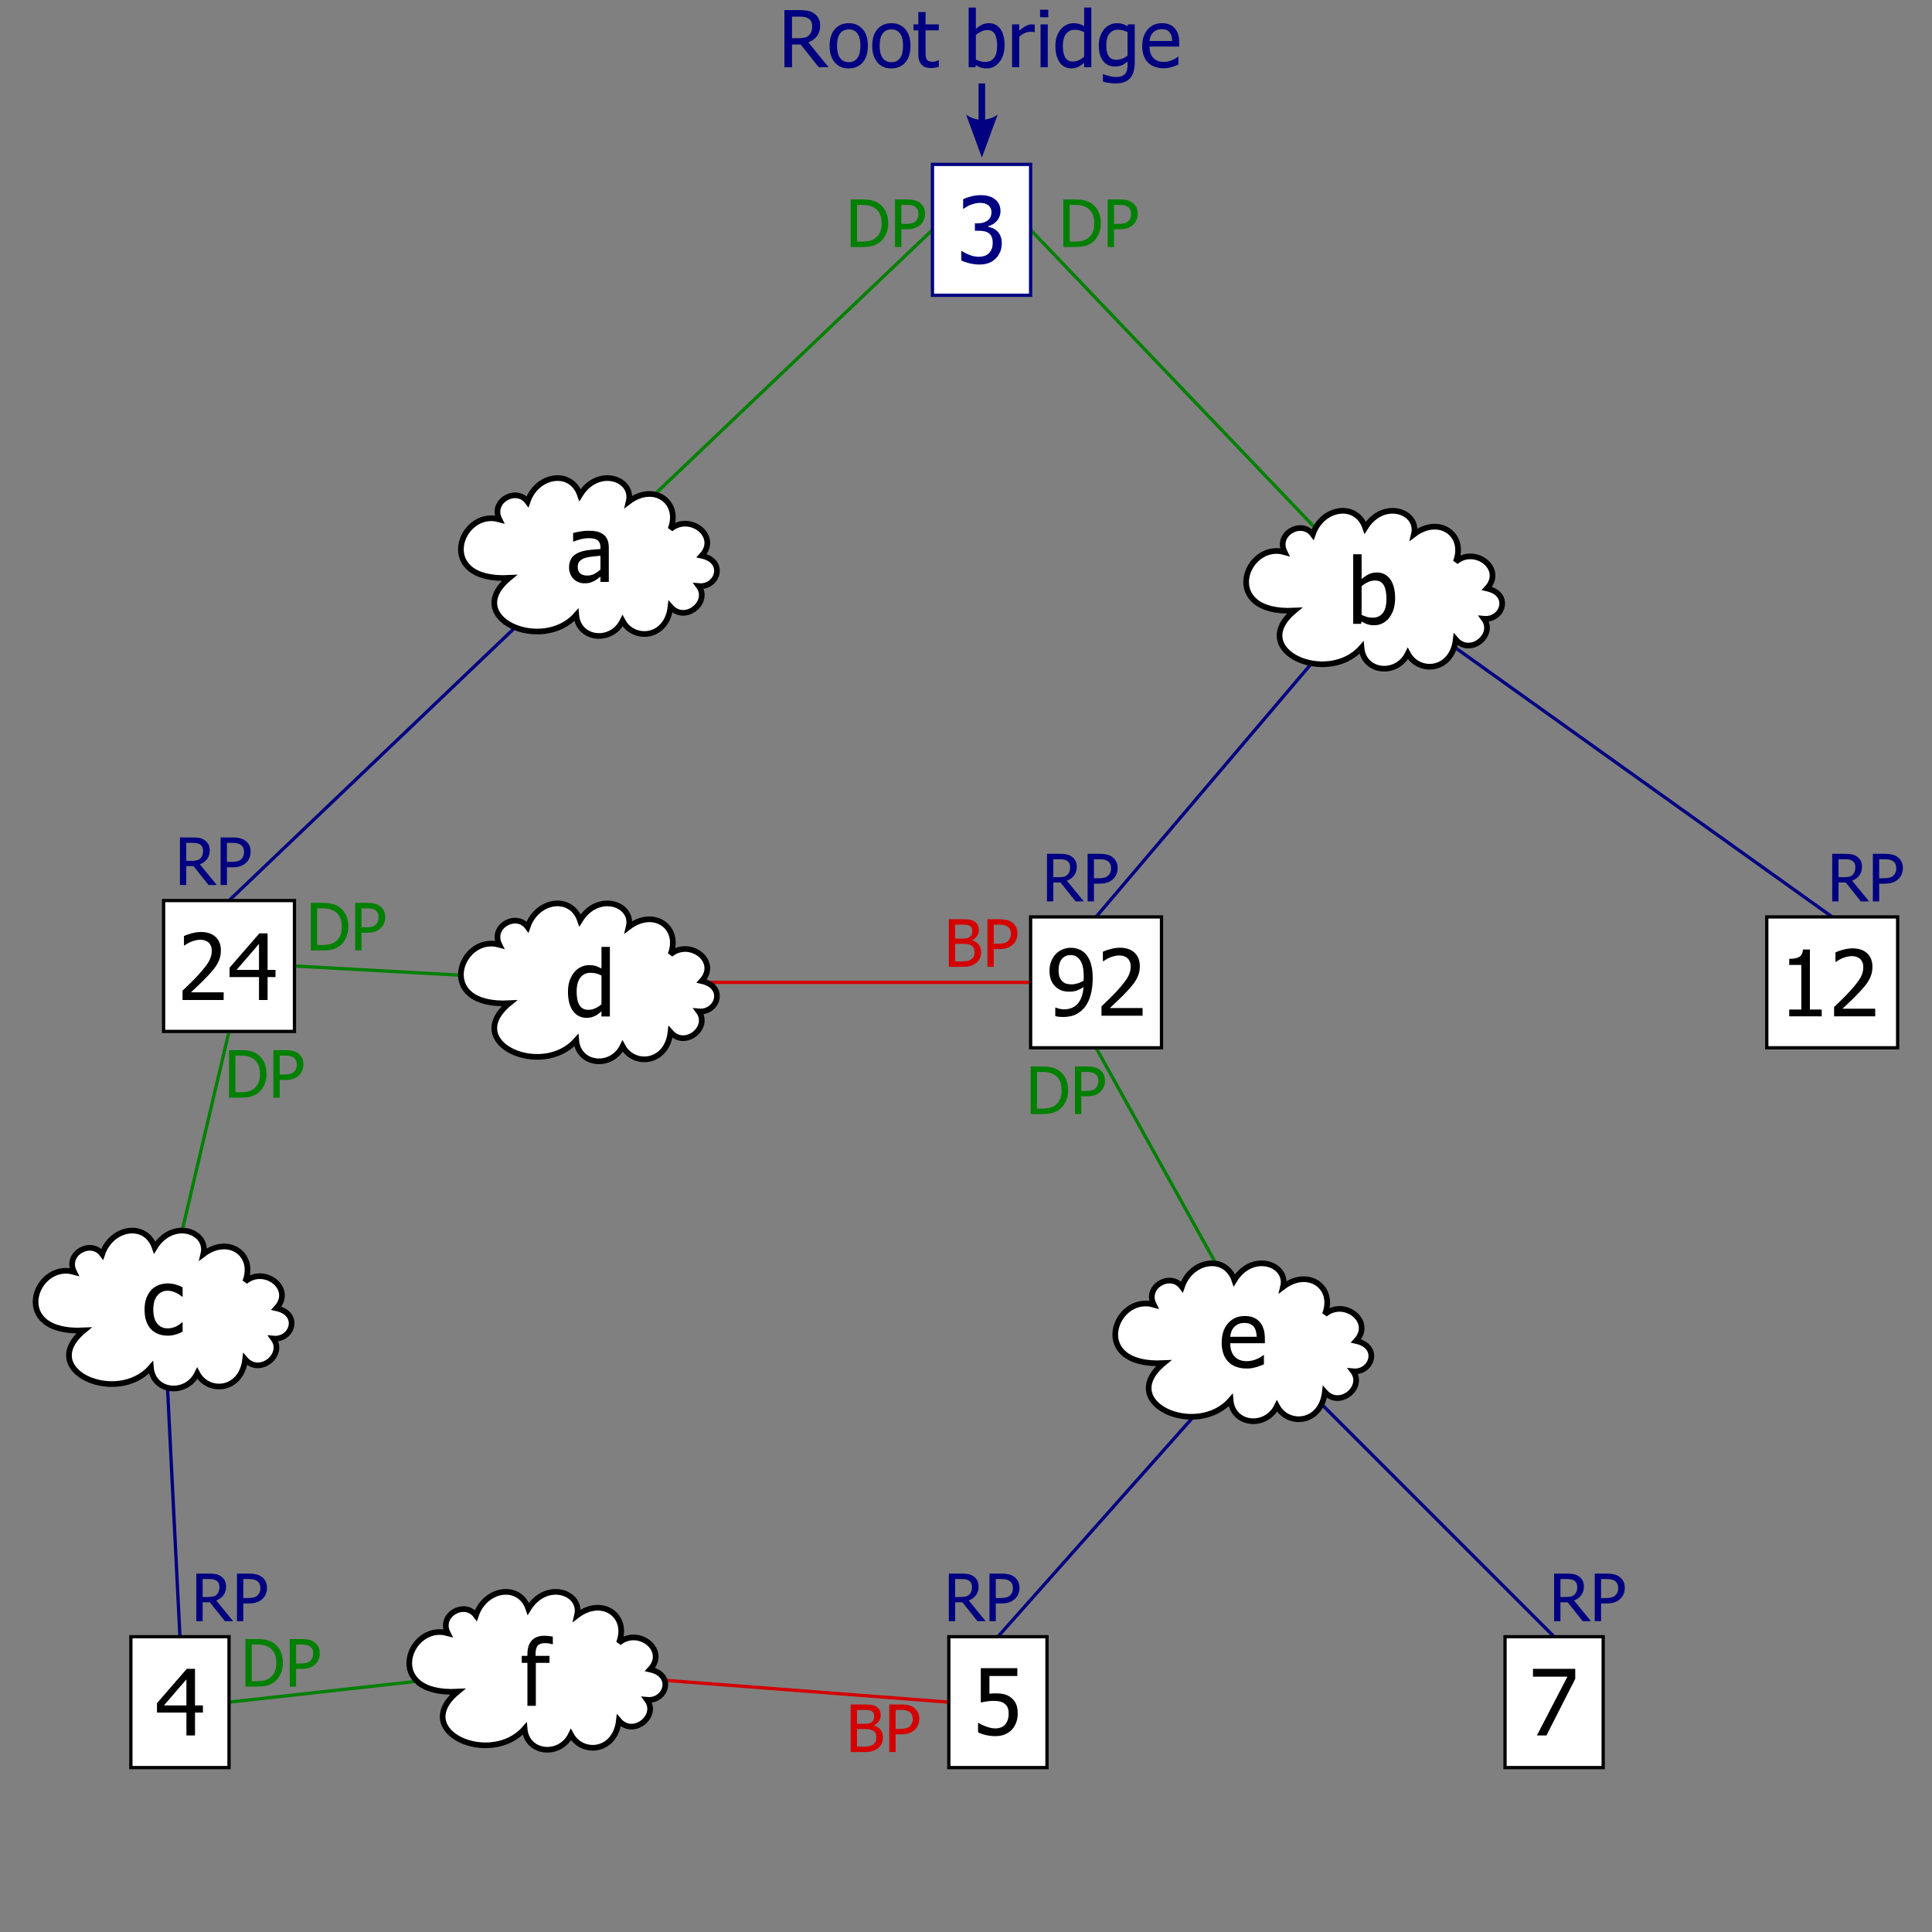 <?xml version="1.0" encoding="UTF-8" standalone="no"?>
<!-- Created with Inkscape (http://www.inkscape.org/) -->
<svg
   xmlns:svg="http://www.w3.org/2000/svg"
   xmlns="http://www.w3.org/2000/svg"
   version="1.0"
   width="590.5"
   height="590.5"
   id="stp1">
  <rect width="100%" height="100%" fill="#808080" stroke="none"/>
  <defs
     id="defs" />
  <g
     id="links">
    <path
       d="M 285,70.25 L 180,170.25"
       style="fill:none;fill-rule:evenodd;stroke:#008000;stroke-width:1px;stroke-linecap:butt;stroke-linejoin:miter;stroke-opacity:1"
       id="link_a_3" />
    <path
       d="M 180,170.25 L 70,275.25"
       style="fill:none;fill-rule:evenodd;stroke:#000080;stroke-width:1px;stroke-linecap:butt;stroke-linejoin:miter;stroke-opacity:1"
       id="link_a_24" />
    <path
       d="M 315,70.25 L 420,180.25"
       style="fill:none;fill-rule:evenodd;stroke:#008000;stroke-width:1px;stroke-linecap:butt;stroke-linejoin:miter;stroke-opacity:1"
       id="link_b_3" />
    <path
       d="M 560,280.25 L 420,180.25"
       style="fill:none;fill-rule:evenodd;stroke:#000080;stroke-width:1px;stroke-linecap:butt;stroke-linejoin:miter;stroke-opacity:1"
       id="link_b_12" />
    <path
       d="M 335,280.25 L 420,180.25"
       style="fill:none;fill-rule:evenodd;stroke:#000080;stroke-width:1px;stroke-linecap:butt;stroke-linejoin:miter;stroke-opacity:1"
       id="link_b_92" />
    <path
       d="M 55,500.25 L 50,400.25"
       style="fill:none;fill-rule:evenodd;stroke:#000080;stroke-width:1px;stroke-linecap:butt;stroke-linejoin:miter;stroke-opacity:1"
       id="link_c_4" />
    <path
       d="M 70,315.25 L 50,400.25"
       style="fill:none;fill-rule:evenodd;stroke:#008000;stroke-width:1px;stroke-linecap:butt;stroke-linejoin:miter;stroke-opacity:1"
       id="link_c_24" />
    <path
       d="M 90,295.25 L 180,300.25"
       style="fill:none;fill-rule:evenodd;stroke:#008000;stroke-width:1px;stroke-linecap:butt;stroke-linejoin:miter;stroke-opacity:1"
       id="link_d_24" />
    <path
       d="M 315,300.25 L 180,300.25"
       style="fill:none;fill-rule:evenodd;stroke:#d40000;stroke-width:1px;stroke-linecap:butt;stroke-linejoin:miter;stroke-opacity:1"
       id="link_d_92" />
    <path
       d="M 305,500.25 L 385,410.25"
       style="fill:none;fill-rule:evenodd;stroke:#000080;stroke-width:1px;stroke-linecap:butt;stroke-linejoin:miter;stroke-opacity:1"
       id="link_e_5" />
    <path
       d="M 475,500.25 L 385,410.25"
       style="fill:none;fill-rule:evenodd;stroke:#000080;stroke-width:1px;stroke-linecap:butt;stroke-linejoin:miter;stroke-opacity:1"
       id="link_e_7" />
    <path
       d="M 335,320.25 L 385,410.25"
       style="fill:none;fill-rule:evenodd;stroke:#008000;stroke-width:1px;stroke-linecap:butt;stroke-linejoin:miter;stroke-opacity:1"
       id="link_e_92" />
    <path
       d="M 70,520.25 L 160,510.25"
       style="fill:none;fill-rule:evenodd;stroke:#008000;stroke-width:1px;stroke-linecap:butt;stroke-linejoin:miter;stroke-opacity:1"
       id="link_f_4" />
    <path
       d="M 290,520.25 L 160,510.25"
       style="fill:none;fill-rule:evenodd;stroke:#d40000;stroke-width:1px;stroke-linecap:butt;stroke-linejoin:miter;stroke-opacity:1"
       id="link_f_5" />
  </g>
  <g
     id="bridges">
    <rect
       width="30"
       height="40"
       x="285"
       y="50.25"
       style="fill:#ffffff;fill-opacity:1;fill-rule:evenodd;stroke:#000080;stroke-width:1;stroke-linecap:butt;stroke-linejoin:miter;stroke-miterlimit:4;stroke-dasharray:none;stroke-opacity:1"
       id="bridge_3" />
    <rect
       width="40"
       height="40"
       x="50"
       y="275.25"
       style="fill:#ffffff;fill-opacity:1;stroke:#000000;stroke-width:1;stroke-miterlimit:4;stroke-dasharray:none;stroke-opacity:1"
       id="bridge_24" />
    <rect
       width="40"
       height="40"
       x="315"
       y="280.25"
       style="fill:#ffffff;fill-opacity:1;stroke:#000000;stroke-width:1;stroke-miterlimit:4;stroke-dasharray:none;stroke-opacity:1"
       id="bridge_92" />
    <rect
       width="40"
       height="40"
       x="540"
       y="280.25"
       style="fill:#ffffff;fill-opacity:1;stroke:#000000;stroke-width:1;stroke-miterlimit:4;stroke-dasharray:none;stroke-opacity:1"
       id="bridge_12" />
    <rect
       width="30"
       height="40"
       x="40"
       y="500.25"
       style="fill:#ffffff;fill-opacity:1;fill-rule:evenodd;stroke:#000000;stroke-width:1;stroke-linecap:butt;stroke-linejoin:miter;stroke-miterlimit:4;stroke-dasharray:none;stroke-opacity:1"
       id="bridge_4" />
    <rect
       width="30"
       height="40"
       x="290"
       y="500.25"
       style="fill:#ffffff;fill-opacity:1;fill-rule:evenodd;stroke:#000000;stroke-width:1;stroke-linecap:butt;stroke-linejoin:miter;stroke-miterlimit:4;stroke-dasharray:none;stroke-opacity:1"
       id="bridge_5" />
    <rect
       width="30"
       height="40"
       x="460"
       y="500.25"
       style="fill:#ffffff;fill-opacity:1;fill-rule:evenodd;stroke:#000000;stroke-width:1;stroke-linecap:butt;stroke-linejoin:miter;stroke-miterlimit:4;stroke-dasharray:none;stroke-opacity:1"
       id="bridge_7" />
  </g>
  <g
     id="bridge_labels">
    <path
       d="M 299.474,62.013 C 298.981,62.013 298.489,62.072 297.997,62.19 C 297.505,62.309 297.022,62.464 296.548,62.655 C 296.11,62.838 295.73,63.029 295.406,63.229 C 295.083,63.43 294.793,63.617 294.538,63.79 L 294.374,63.79 L 294.374,60.905 C 294.966,60.586 295.771,60.297 296.787,60.037 C 297.803,59.777 298.772,59.647 299.692,59.647 C 300.613,59.647 301.417,59.741 302.105,59.928 C 302.794,60.115 303.416,60.404 303.972,60.796 C 304.573,61.233 305.027,61.762 305.332,62.382 C 305.637,63.002 305.79,63.726 305.79,64.556 C 305.79,65.677 305.421,66.661 304.683,67.509 C 303.944,68.356 303.06,68.894 302.03,69.122 L 302.03,69.313 C 302.459,69.396 302.917,69.537 303.404,69.737 C 303.892,69.938 304.345,70.234 304.765,70.626 C 305.184,71.018 305.526,71.521 305.79,72.137 C 306.054,72.752 306.187,73.502 306.187,74.386 C 306.187,75.306 306.029,76.152 305.715,76.922 C 305.4,77.692 304.956,78.373 304.382,78.966 C 303.789,79.586 303.074,80.055 302.235,80.374 C 301.397,80.693 300.444,80.853 299.378,80.853 C 298.357,80.853 297.345,80.729 296.343,80.483 C 295.34,80.237 294.497,79.941 293.813,79.595 L 293.813,76.71 L 294.005,76.71 C 294.579,77.129 295.349,77.53 296.315,77.913 C 297.282,78.296 298.248,78.487 299.214,78.487 C 299.77,78.487 300.328,78.398 300.889,78.221 C 301.449,78.043 301.916,77.754 302.29,77.353 C 302.655,76.951 302.933,76.509 303.124,76.026 C 303.315,75.543 303.411,74.933 303.411,74.194 C 303.411,73.456 303.304,72.85 303.09,72.376 C 302.876,71.902 302.577,71.528 302.194,71.255 C 301.812,70.981 301.358,70.792 300.834,70.688 C 300.31,70.583 299.743,70.53 299.132,70.53 L 297.97,70.53 L 297.97,68.261 L 298.872,68.261 C 300.103,68.261 301.103,67.969 301.873,67.386 C 302.643,66.802 303.028,65.955 303.028,64.843 C 303.028,64.332 302.928,63.893 302.728,63.523 C 302.527,63.154 302.272,62.86 301.962,62.642 C 301.616,62.405 301.233,62.241 300.813,62.149 C 300.394,62.058 299.948,62.013 299.474,62.013 L 299.474,62.013 z "
       style="font-size:28px;font-style:normal;font-weight:normal;fill:#000080;fill-opacity:1;stroke:none;stroke-width:1px;stroke-linecap:butt;stroke-linejoin:miter;stroke-opacity:1;font-family:Tahoma"
       id="bridge_label_3" />
    <path
       d="M 68.359,305.641 L 55.795,305.641 L 55.795,302.783 C 56.697,301.926 57.549,301.106 58.352,300.322 C 59.154,299.538 59.937,298.723 60.703,297.875 C 62.253,296.171 63.31,294.806 63.875,293.78 C 64.44,292.755 64.723,291.695 64.723,290.602 C 64.723,290.036 64.634,289.54 64.456,289.111 C 64.278,288.683 64.034,288.327 63.725,288.045 C 63.406,287.772 63.036,287.566 62.617,287.43 C 62.198,287.293 61.738,287.225 61.236,287.225 C 60.753,287.225 60.263,287.286 59.767,287.409 C 59.27,287.532 58.794,287.685 58.338,287.867 C 57.955,288.022 57.586,288.209 57.23,288.428 C 56.875,288.647 56.588,288.833 56.369,288.988 L 56.219,288.988 L 56.219,286.09 C 56.784,285.807 57.57,285.532 58.577,285.263 C 59.584,284.994 60.539,284.859 61.441,284.859 C 63.337,284.859 64.823,285.363 65.898,286.37 C 66.974,287.377 67.512,288.742 67.512,290.465 C 67.512,291.258 67.418,291.992 67.231,292.666 C 67.045,293.341 66.787,293.965 66.459,294.539 C 66.122,295.132 65.716,295.719 65.242,296.303 C 64.768,296.886 64.267,297.46 63.738,298.025 C 62.882,298.955 61.927,299.921 60.874,300.924 C 59.821,301.926 58.98,302.719 58.352,303.303 L 68.359,303.303 L 68.359,305.641 z M 84.205,298.641 L 81.785,298.641 L 81.785,305.641 L 79.16,305.641 L 79.16,298.641 L 70.164,298.641 L 70.164,295.77 L 79.27,285.283 L 81.785,285.283 L 81.785,296.453 L 84.205,296.453 L 84.205,298.641 z M 79.16,296.453 L 79.16,288.496 L 72.297,296.453 L 79.16,296.453 z "
       style="font-size:12px;font-style:normal;font-weight:normal;fill:#000000;fill-opacity:1;stroke:none;stroke-width:1px;stroke-linecap:butt;stroke-linejoin:miter;stroke-opacity:1;font-family:Tahoma"
       id="bridge_label_24" />
    <path
       d="M 331.233,298.452 C 331.233,297.067 331.106,295.939 330.851,295.068 C 330.595,294.198 330.244,293.526 329.798,293.052 C 329.397,292.614 328.991,292.313 328.581,292.149 C 328.171,291.985 327.72,291.903 327.228,291.903 C 326.106,291.903 325.213,292.304 324.548,293.106 C 323.882,293.909 323.55,295.071 323.55,296.593 C 323.55,297.45 323.659,298.156 323.878,298.712 C 324.097,299.268 324.452,299.746 324.944,300.147 C 325.291,300.43 325.683,300.619 326.12,300.715 C 326.558,300.811 327.027,300.858 327.528,300.858 C 328.112,300.858 328.741,300.756 329.415,300.551 C 330.09,300.346 330.677,300.075 331.179,299.737 C 331.188,299.601 331.199,299.421 331.213,299.197 C 331.227,298.974 331.233,298.726 331.233,298.452 L 331.233,298.452 z M 320.774,296.702 C 320.774,295.654 320.945,294.697 321.287,293.831 C 321.629,292.965 322.096,292.218 322.688,291.589 C 323.254,290.987 323.944,290.518 324.76,290.181 C 325.576,289.843 326.403,289.675 327.241,289.675 C 328.18,289.675 329.03,289.832 329.791,290.146 C 330.552,290.461 331.211,290.914 331.767,291.507 C 332.468,292.254 333.013,293.234 333.4,294.446 C 333.788,295.659 333.981,297.19 333.981,299.04 C 333.981,300.726 333.792,302.324 333.414,303.832 C 333.036,305.341 332.478,306.591 331.739,307.585 C 330.955,308.642 330.014,309.449 328.916,310.005 C 327.818,310.561 326.462,310.839 324.849,310.839 C 324.484,310.839 324.097,310.818 323.687,310.777 C 323.276,310.736 322.894,310.661 322.538,310.552 L 322.538,307.94 L 322.675,307.94 C 322.903,308.068 323.258,308.191 323.741,308.31 C 324.224,308.428 324.716,308.487 325.218,308.487 C 327.004,308.487 328.408,307.899 329.429,306.724 C 330.45,305.548 331.028,303.866 331.165,301.679 C 330.436,302.171 329.741,302.531 329.08,302.759 C 328.419,302.987 327.701,303.101 326.927,303.101 C 326.17,303.101 325.482,303.019 324.862,302.854 C 324.243,302.69 323.618,302.371 322.989,301.897 C 322.26,301.341 321.709,300.637 321.335,299.785 C 320.961,298.933 320.774,297.905 320.774,296.702 L 320.774,296.702 z M 349.226,310.442 L 336.661,310.442 L 336.661,307.585 C 337.563,306.728 338.416,305.908 339.218,305.124 C 340.02,304.34 340.804,303.524 341.569,302.677 C 343.119,300.972 344.176,299.607 344.741,298.582 C 345.306,297.557 345.589,296.497 345.589,295.403 C 345.589,294.838 345.5,294.341 345.322,293.913 C 345.145,293.485 344.901,293.129 344.591,292.847 C 344.272,292.573 343.903,292.368 343.483,292.231 C 343.064,292.095 342.604,292.026 342.103,292.026 C 341.619,292.026 341.13,292.088 340.633,292.211 C 340.136,292.334 339.66,292.487 339.204,292.669 C 338.821,292.824 338.452,293.011 338.097,293.229 C 337.741,293.448 337.454,293.635 337.235,293.79 L 337.085,293.79 L 337.085,290.892 C 337.65,290.609 338.436,290.333 339.443,290.064 C 340.451,289.796 341.405,289.661 342.308,289.661 C 344.203,289.661 345.689,290.165 346.765,291.172 C 347.84,292.179 348.378,293.544 348.378,295.267 C 348.378,296.06 348.284,296.793 348.098,297.468 C 347.911,298.142 347.653,298.767 347.325,299.341 C 346.988,299.933 346.582,300.521 346.108,301.104 C 345.634,301.688 345.133,302.262 344.604,302.827 C 343.748,303.757 342.793,304.723 341.74,305.726 C 340.688,306.728 339.847,307.521 339.218,308.104 L 349.226,308.104 L 349.226,310.442 z "
       style="font-size:12px;font-style:normal;font-weight:normal;fill:#000000;fill-opacity:1;stroke:none;stroke-width:1px;stroke-linecap:butt;stroke-linejoin:miter;stroke-opacity:1;font-family:Tahoma"
       id="bridge_label_92" />
    <path
       d="M 556.787,310.641 L 546.861,310.641 L 546.861,308.562 L 550.553,308.562 L 550.553,294.918 L 546.861,294.918 L 546.861,293.059 C 548.256,293.059 549.284,292.86 549.944,292.464 C 550.605,292.067 550.977,291.318 551.059,290.215 L 553.178,290.215 L 553.178,308.562 L 556.787,308.562 L 556.787,310.641 z M 573.139,310.641 L 560.574,310.641 L 560.574,307.783 C 561.477,306.926 562.329,306.106 563.131,305.322 C 563.933,304.538 564.717,303.723 565.482,302.875 C 567.032,301.171 568.089,299.806 568.654,298.78 C 569.219,297.755 569.502,296.695 569.502,295.602 C 569.502,295.036 569.413,294.54 569.235,294.111 C 569.058,293.683 568.814,293.327 568.504,293.045 C 568.185,292.772 567.816,292.566 567.396,292.43 C 566.977,292.293 566.517,292.225 566.016,292.225 C 565.533,292.225 565.043,292.286 564.546,292.409 C 564.049,292.532 563.573,292.685 563.117,292.867 C 562.734,293.022 562.365,293.209 562.01,293.428 C 561.654,293.647 561.367,293.833 561.148,293.988 L 560.998,293.988 L 560.998,291.09 C 561.563,290.807 562.349,290.532 563.356,290.263 C 564.364,289.994 565.318,289.859 566.221,289.859 C 568.117,289.859 569.602,290.363 570.678,291.37 C 571.753,292.377 572.291,293.742 572.291,295.465 C 572.291,296.258 572.198,296.992 572.011,297.666 C 571.824,298.341 571.566,298.965 571.238,299.539 C 570.901,300.132 570.495,300.719 570.021,301.303 C 569.548,301.886 569.046,302.46 568.518,303.025 C 567.661,303.955 566.706,304.921 565.653,305.924 C 564.601,306.926 563.76,307.719 563.131,308.303 L 573.139,308.303 L 573.139,310.641 z "
       style="font-size:12px;font-style:normal;font-weight:normal;fill:#000000;fill-opacity:1;stroke:none;stroke-width:1px;stroke-linecap:butt;stroke-linejoin:miter;stroke-opacity:1;font-family:Tahoma"
       id="bridge_label_12" />
    <path
       d="M 481.46,513.12 L 472.655,530.429 L 469.743,530.429 L 479.067,512.464 L 468.54,512.464 L 468.54,510.071 L 481.46,510.071 L 481.46,513.12 z "
       style="font-size:28px;font-style:normal;font-weight:normal;fill:#000000;fill-opacity:1;stroke:none;stroke-width:1px;stroke-linecap:butt;stroke-linejoin:miter;stroke-opacity:1;font-family:Tahoma"
       id="bridge_label_7" />
    <path
       d="M 62.021,523.429 L 59.601,523.429 L 59.601,530.429 L 56.976,530.429 L 56.976,523.429 L 47.979,523.429 L 47.979,520.558 L 57.085,510.071 L 59.601,510.071 L 59.601,521.241 L 62.021,521.241 L 62.021,523.429 z M 56.976,521.241 L 56.976,513.284 L 50.112,521.241 L 56.976,521.241 z "
       style="font-size:28px;font-style:normal;font-variant:normal;font-weight:normal;font-stretch:normal;text-indent:0;text-align:start;text-decoration:none;line-height:normal;letter-spacing:normal;word-spacing:normal;text-transform:none;direction:ltr;block-progression:tb;writing-mode:lr-tb;text-anchor:start;color:#000000;fill:#000000;fill-opacity:1;fill-rule:nonzero;stroke:none;stroke-width:1px;stroke-linecap:butt;stroke-linejoin:miter;marker:none;marker-start:none;marker-mid:none;marker-end:none;stroke-miterlimit:4;stroke-dashoffset:0;stroke-opacity:1;visibility:visible;display:inline;overflow:visible;enable-background:accumulate;font-family:Tahoma"
       id="bridge_label_4" />
    <path
       d="M 311.063,523.736 C 311.063,524.721 310.906,525.632 310.592,526.471 C 310.277,527.309 309.838,528.034 309.272,528.645 C 308.698,529.264 307.985,529.752 307.133,530.107 C 306.281,530.463 305.326,530.641 304.269,530.641 C 303.293,530.641 302.334,530.534 301.391,530.319 C 300.447,530.105 299.629,529.825 298.937,529.479 L 298.937,526.594 L 299.128,526.594 C 299.338,526.749 299.638,526.924 300.03,527.12 C 300.422,527.316 300.855,527.501 301.329,527.674 C 301.867,527.865 302.359,528.013 302.806,528.118 C 303.252,528.223 303.754,528.275 304.31,528.275 C 304.856,528.275 305.39,528.177 305.909,527.981 C 306.429,527.785 306.875,527.469 307.249,527.031 C 307.586,526.63 307.844,526.161 308.021,525.623 C 308.199,525.085 308.288,524.452 308.288,523.723 C 308.288,523.003 308.19,522.41 307.994,521.945 C 307.798,521.48 307.513,521.098 307.14,520.797 C 306.748,520.451 306.267,520.207 305.697,520.065 C 305.128,519.924 304.492,519.854 303.79,519.854 C 303.052,519.854 302.309,519.91 301.562,520.024 C 300.814,520.138 300.217,520.245 299.771,520.346 L 299.771,509.859 L 310.94,509.859 L 310.94,512.252 L 302.409,512.252 L 302.409,517.666 C 302.737,517.63 303.061,517.602 303.38,517.584 C 303.699,517.566 303.991,517.557 304.255,517.557 C 305.294,517.557 306.173,517.643 306.894,517.816 C 307.614,517.99 308.306,518.327 308.972,518.828 C 309.646,519.339 310.163,519.977 310.523,520.742 C 310.883,521.508 311.063,522.506 311.063,523.736 L 311.063,523.736 z "
       style="font-size:28px;font-style:normal;font-weight:normal;fill:#000000;fill-opacity:1;stroke:none;stroke-width:1px;stroke-linecap:butt;stroke-linejoin:miter;stroke-opacity:1;font-family:Tahoma"
       id="bridge_label_5" />
  </g>
  <g
     id="segments">
    <path
       d="M 170.079,146.124 C 166.516,146.273 162.761,148.823 161.238,153.317 C 157.822,148.706 149.826,153.11 152.629,158.747 C 140.572,155.351 132.493,177.797 155.649,176.637 C 140.879,188.88 165.753,199.751 176.119,187.959 C 176.769,195.671 186.944,196.646 190.292,189.761 C 193.605,196.014 203.826,195.249 204.941,185.457 C 209.351,190.547 217.208,184.093 213.551,179.127 C 219.322,179.675 222.107,171.532 214.476,169.844 C 220.014,163.851 210.828,156.79 204.941,161.7 C 208.158,153.487 199.92,147.446 192.156,153.317 C 193.862,146.293 182.787,142.368 177.275,151.278 C 176.026,147.624 173.126,145.996 170.079,146.124 z "
       style="font-size:28px;fill:#ffffff;fill-opacity:1;fill-rule:evenodd;stroke:#000000;stroke-width:1.734;stroke-linecap:butt;stroke-linejoin:miter;stroke-miterlimit:4;stroke-dasharray:none;stroke-opacity:1"
       id="segment_a" />
    <path
       d="M 410.079,156.124 C 406.516,156.273 402.761,158.823 401.238,163.317 C 397.822,158.706 389.826,163.11 392.629,168.747 C 380.572,165.351 372.493,187.797 395.649,186.637 C 380.879,198.88 405.753,209.751 416.119,197.959 C 416.769,205.671 426.944,206.646 430.292,199.761 C 433.605,206.014 443.826,205.249 444.941,195.457 C 449.351,200.547 457.208,194.093 453.551,189.127 C 459.322,189.675 462.107,181.532 454.476,179.844 C 460.014,173.851 450.828,166.79 444.941,171.7 C 448.158,163.487 439.92,157.446 432.156,163.317 C 433.862,156.293 422.787,152.368 417.275,161.278 C 416.026,157.624 413.126,155.996 410.079,156.124 z "
       style="font-size:28px;fill:#ffffff;fill-opacity:1;fill-rule:evenodd;stroke:#000000;stroke-width:1.734;stroke-linecap:butt;stroke-linejoin:miter;stroke-miterlimit:4;stroke-dasharray:none;stroke-opacity:1"
       id="segment_b" />
    <path
       d="M 40.079,376.124 C 36.516,376.273 32.761,378.823 31.238,383.317 C 27.822,378.706 19.826,383.11 22.629,388.747 C 10.572,385.351 2.493,407.797 25.649,406.637 C 10.879,418.88 35.753,429.751 46.119,417.959 C 46.769,425.671 56.944,426.646 60.292,419.761 C 63.605,426.014 73.826,425.249 74.941,415.457 C 79.351,420.547 87.208,414.093 83.551,409.127 C 89.322,409.675 92.107,401.532 84.476,399.844 C 90.014,393.851 80.828,386.79 74.941,391.7 C 78.158,383.487 69.92,377.446 62.156,383.317 C 63.862,376.293 52.787,372.368 47.275,381.278 C 46.026,377.624 43.126,375.996 40.079,376.124 z "
       style="font-size:28px;fill:#ffffff;fill-opacity:1;fill-rule:evenodd;stroke:#000000;stroke-width:1.734;stroke-linecap:butt;stroke-linejoin:miter;stroke-miterlimit:4;stroke-dasharray:none;stroke-opacity:1"
       id="segment_c" />
    <path
       d="M 170.079,276.124 C 166.516,276.273 162.761,278.823 161.238,283.317 C 157.822,278.706 149.826,283.11 152.629,288.747 C 140.572,285.351 132.493,307.797 155.649,306.637 C 140.879,318.88 165.753,329.751 176.119,317.959 C 176.769,325.671 186.944,326.646 190.292,319.761 C 193.605,326.014 203.826,325.249 204.941,315.457 C 209.351,320.547 217.208,314.093 213.551,309.127 C 219.322,309.675 222.107,301.532 214.476,299.844 C 220.014,293.851 210.828,286.79 204.941,291.7 C 208.158,283.487 199.92,277.446 192.156,283.317 C 193.862,276.293 182.787,272.368 177.275,281.278 C 176.026,277.624 173.126,275.996 170.079,276.124 z "
       style="font-size:28px;fill:#ffffff;fill-opacity:1;fill-rule:evenodd;stroke:#000000;stroke-width:1.734;stroke-linecap:butt;stroke-linejoin:miter;stroke-miterlimit:4;stroke-dasharray:none;stroke-opacity:1"
       id="segment_d" />
    <path
       d="M 370.079,386.124 C 366.516,386.273 362.761,388.823 361.238,393.317 C 357.822,388.706 349.826,393.11 352.629,398.747 C 340.572,395.351 332.493,417.797 355.649,416.637 C 340.879,428.88 365.753,439.751 376.119,427.959 C 376.769,435.671 386.944,436.646 390.292,429.761 C 393.605,436.014 403.826,435.249 404.941,425.457 C 409.351,430.547 417.208,424.093 413.551,419.127 C 419.322,419.675 422.107,411.532 414.476,409.844 C 420.014,403.851 410.828,396.79 404.941,401.7 C 408.158,393.487 399.92,387.446 392.156,393.317 C 393.862,386.293 382.787,382.368 377.275,391.278 C 376.026,387.624 373.126,385.996 370.079,386.124 z "
       style="font-size:28px;fill:#ffffff;fill-opacity:1;fill-rule:evenodd;stroke:#000000;stroke-width:1.734;stroke-linecap:butt;stroke-linejoin:miter;stroke-miterlimit:4;stroke-dasharray:none;stroke-opacity:1"
       id="segment_e" />
    <path
       d="M 154.296,486.54 C 150.733,486.689 146.979,489.239 145.456,493.734 C 142.039,489.122 134.043,493.527 136.846,499.163 C 124.789,495.767 116.71,518.213 139.866,517.053 C 125.096,529.297 149.971,540.167 160.336,528.376 C 160.987,536.087 171.161,537.062 174.51,530.177 C 177.822,536.43 188.043,535.666 189.159,525.873 C 193.568,530.963 201.425,524.51 197.768,519.543 C 203.539,520.092 206.324,511.948 198.693,510.26 C 204.231,504.268 195.045,497.206 189.159,502.116 C 192.375,493.903 184.137,487.862 176.373,493.734 C 178.08,486.709 167.004,482.785 161.492,491.695 C 160.243,488.041 157.343,486.413 154.296,486.54 z "
       style="font-size:28px;fill:#ffffff;fill-opacity:1;fill-rule:evenodd;stroke:#000000;stroke-width:1.734;stroke-linecap:butt;stroke-linejoin:miter;stroke-miterlimit:4;stroke-dasharray:none;stroke-opacity:1"
       id="segment_f" />
  </g>
  <g
     id="segment_labels">
    <path
       d="M 183.52,174.099 L 183.52,169.861 C 182.91,169.915 182.137,169.991 181.203,170.086 C 180.269,170.182 179.515,170.316 178.94,170.49 C 178.257,170.699 177.692,171.02 177.245,171.453 C 176.798,171.886 176.575,172.49 176.575,173.265 C 176.575,174.14 176.821,174.801 177.313,175.247 C 177.806,175.694 178.526,175.917 179.474,175.917 C 180.285,175.917 181.019,175.742 181.675,175.391 C 182.331,175.04 182.946,174.609 183.52,174.099 L 183.52,174.099 z M 183.52,176.232 C 183.311,176.387 183.031,176.603 182.68,176.881 C 182.329,177.159 181.989,177.38 181.661,177.544 C 181.205,177.781 180.766,177.964 180.342,178.091 C 179.918,178.219 179.323,178.283 178.558,178.283 C 177.929,178.283 177.332,178.164 176.767,177.927 C 176.201,177.69 175.705,177.357 175.276,176.929 C 174.866,176.51 174.538,175.992 174.292,175.377 C 174.046,174.762 173.923,174.113 173.923,173.429 C 173.923,172.372 174.146,171.472 174.593,170.729 C 175.039,169.986 175.746,169.396 176.712,168.958 C 177.569,168.566 178.58,168.295 179.747,168.145 C 180.914,167.994 182.172,167.883 183.52,167.81 L 183.52,167.318 C 183.52,166.716 183.429,166.231 183.247,165.862 C 183.065,165.492 182.81,165.208 182.481,165.007 C 182.153,164.798 181.752,164.659 181.278,164.59 C 180.804,164.522 180.317,164.488 179.815,164.488 C 179.223,164.488 178.526,164.576 177.724,164.754 C 176.922,164.932 176.119,165.189 175.317,165.527 L 175.167,165.527 L 175.167,162.915 C 175.641,162.779 176.32,162.628 177.204,162.464 C 178.088,162.3 178.963,162.218 179.829,162.218 C 180.877,162.218 181.761,162.3 182.481,162.464 C 183.201,162.628 183.849,162.924 184.423,163.353 C 184.979,163.772 185.394,164.314 185.667,164.98 C 185.94,165.645 186.077,166.456 186.077,167.413 L 186.077,177.859 L 183.52,177.859 L 183.52,176.232 z "
       style="font-size:28px;font-style:normal;font-weight:normal;fill:#000000;fill-opacity:1;stroke:none;stroke-width:1px;stroke-linecap:butt;stroke-linejoin:miter;stroke-opacity:1;font-family:Tahoma"
       id="segment_label_a" />
    <path
       d="M 423.753,182.991 C 423.753,181.168 423.475,179.785 422.919,178.842 C 422.363,177.898 421.47,177.427 420.239,177.427 C 419.537,177.427 418.829,177.591 418.113,177.919 C 417.398,178.247 416.748,178.662 416.165,179.163 L 416.165,187.913 C 416.812,188.232 417.386,188.458 417.888,188.59 C 418.389,188.722 418.94,188.788 419.542,188.788 C 420.854,188.788 421.884,188.323 422.632,187.394 C 423.379,186.464 423.753,184.996 423.753,182.991 L 423.753,182.991 z M 426.405,182.786 C 426.405,185.284 425.799,187.293 424.587,188.815 C 423.375,190.338 421.857,191.099 420.034,191.099 C 419.205,191.099 418.496,190.996 417.908,190.791 C 417.32,190.586 416.739,190.31 416.165,189.964 L 416.001,190.675 L 413.595,190.675 L 413.595,169.401 L 416.165,169.401 L 416.165,177.003 C 416.812,176.42 417.514,175.937 418.271,175.554 C 419.027,175.171 419.884,174.98 420.841,174.979 C 422.563,174.98 423.922,175.67 424.915,177.051 C 425.909,178.432 426.405,180.343 426.405,182.786 L 426.405,182.786 z "
       style="font-size:28px;font-style:normal;font-weight:normal;fill:#000000;fill-opacity:1;stroke:none;stroke-width:1px;stroke-linecap:butt;stroke-linejoin:miter;stroke-opacity:1;font-family:Tahoma"
       id="segment_label_b" />
    <path
       d="M 51.306,408.234 C 50.257,408.234 49.296,408.073 48.421,407.749 C 47.546,407.425 46.794,406.936 46.165,406.279 C 45.536,405.623 45.048,404.796 44.702,403.798 C 44.356,402.8 44.183,401.626 44.183,400.277 C 44.183,398.938 44.363,397.78 44.723,396.805 C 45.083,395.829 45.563,395.009 46.165,394.344 C 46.767,393.678 47.516,393.166 48.414,392.806 C 49.312,392.446 50.276,392.266 51.306,392.266 C 52.144,392.266 52.953,392.384 53.732,392.621 C 54.512,392.858 55.207,393.132 55.817,393.441 L 55.817,396.326 L 55.667,396.326 C 55.485,396.171 55.25,395.993 54.963,395.793 C 54.676,395.592 54.327,395.387 53.917,395.178 C 53.562,394.995 53.142,394.836 52.659,394.699 C 52.176,394.563 51.711,394.494 51.265,394.494 C 49.934,394.494 48.865,394.998 48.059,396.005 C 47.252,397.012 46.849,398.436 46.849,400.277 C 46.849,402.082 47.238,403.488 48.018,404.495 C 48.797,405.502 49.879,406.006 51.265,406.006 C 52.103,406.006 52.901,405.833 53.657,405.486 C 54.414,405.14 55.084,404.693 55.667,404.146 L 55.817,404.146 L 55.817,407.031 C 55.562,407.15 55.243,407.293 54.86,407.462 C 54.478,407.631 54.131,407.756 53.821,407.838 C 53.384,407.965 52.992,408.063 52.646,408.132 C 52.299,408.2 51.853,408.234 51.306,408.234 L 51.306,408.234 z "
       style="font-size:28px;font-style:normal;font-weight:normal;fill:#000000;fill-opacity:1;stroke:none;stroke-width:1px;stroke-linecap:butt;stroke-linejoin:miter;stroke-opacity:1;font-family:Tahoma"
       id="segment_label_c" />
    <path
       d="M 186.405,310.675 L 183.835,310.675 L 183.835,309.116 C 183.434,309.453 183.088,309.731 182.796,309.95 C 182.504,310.169 182.162,310.369 181.771,310.552 C 181.406,310.725 181.028,310.859 180.636,310.955 C 180.244,311.051 179.788,311.099 179.269,311.099 C 178.439,311.099 177.671,310.925 176.965,310.579 C 176.258,310.233 175.659,309.727 175.167,309.062 C 174.666,308.387 174.278,307.555 174.005,306.566 C 173.731,305.577 173.595,304.44 173.595,303.155 C 173.595,301.815 173.768,300.656 174.114,299.676 C 174.461,298.696 174.939,297.841 175.55,297.112 C 176.106,296.447 176.778,295.925 177.566,295.547 C 178.355,295.169 179.182,294.98 180.048,294.979 C 180.813,294.98 181.479,295.064 182.044,295.232 C 182.609,295.401 183.206,295.663 183.835,296.019 L 183.835,289.401 L 186.405,289.401 L 186.405,310.675 z M 183.835,306.956 L 183.835,298.151 C 183.197,297.841 182.625,297.627 182.119,297.509 C 181.613,297.39 181.064,297.331 180.472,297.331 C 179.15,297.331 178.116,297.826 177.368,298.814 C 176.621,299.803 176.247,301.232 176.247,303.101 C 176.247,304.896 176.534,306.27 177.108,307.223 C 177.683,308.175 178.603,308.651 179.87,308.651 C 180.545,308.651 181.224,308.499 181.907,308.193 C 182.591,307.888 183.233,307.476 183.835,306.956 L 183.835,306.956 z "
       style="font-size:28px;font-style:normal;font-weight:normal;fill:#000000;fill-opacity:1;stroke:none;stroke-width:1px;stroke-linecap:butt;stroke-linejoin:miter;stroke-opacity:1;font-family:Tahoma"
       id="segment_label_d" />
    <path
       d="M 381.087,418.275 C 378.653,418.275 376.764,417.59 375.42,416.218 C 374.076,414.846 373.403,412.898 373.403,410.373 C 373.403,407.885 374.055,405.905 375.358,404.433 C 376.662,402.961 378.366,402.225 380.472,402.225 C 381.42,402.225 382.258,402.361 382.987,402.635 C 383.716,402.908 384.354,403.337 384.901,403.92 C 385.448,404.503 385.868,405.216 386.159,406.06 C 386.451,406.903 386.597,407.935 386.597,409.156 L 386.597,410.551 L 376.015,410.551 C 376.015,412.328 376.461,413.686 377.354,414.625 C 378.248,415.564 379.483,416.033 381.06,416.033 C 381.625,416.033 382.178,415.969 382.721,415.842 C 383.263,415.714 383.753,415.55 384.19,415.35 C 384.655,415.14 385.047,414.937 385.366,414.741 C 385.685,414.545 385.95,414.361 386.159,414.188 L 386.31,414.188 L 386.31,416.99 C 386.009,417.109 385.635,417.257 385.188,417.435 C 384.742,417.612 384.341,417.751 383.985,417.852 C 383.484,417.988 383.031,418.093 382.625,418.166 C 382.219,418.239 381.707,418.275 381.087,418.275 L 381.087,418.275 z M 384.095,408.582 C 384.076,407.889 383.994,407.292 383.849,406.791 C 383.703,406.29 383.493,405.866 383.22,405.52 C 382.919,405.137 382.534,404.845 382.064,404.645 C 381.595,404.444 381.014,404.344 380.321,404.344 C 379.638,404.344 379.057,404.446 378.578,404.651 C 378.1,404.856 377.664,405.155 377.272,405.547 C 376.89,405.948 376.598,406.392 376.397,406.88 C 376.197,407.368 376.069,407.935 376.015,408.582 L 384.095,408.582 z "
       style="font-size:28px;font-style:normal;font-weight:normal;fill:#000000;fill-opacity:1;stroke:none;stroke-width:1px;stroke-linecap:butt;stroke-linejoin:miter;stroke-opacity:1;font-family:Tahoma"
       id="segment_label_e" />
    <path
       d="M 168.968,502.559 L 168.831,502.559 C 168.604,502.477 168.275,502.397 167.847,502.32 C 167.419,502.242 167.036,502.203 166.699,502.203 C 165.614,502.203 164.841,502.447 164.381,502.935 C 163.921,503.422 163.691,504.304 163.691,505.58 L 163.691,506.1 L 167.943,506.1 L 167.943,508.233 L 163.773,508.233 L 163.773,521.371 L 161.202,521.371 L 161.202,508.233 L 159.466,508.233 L 159.466,506.1 L 161.202,506.1 L 161.202,505.594 C 161.202,503.753 161.645,502.354 162.529,501.397 C 163.413,500.44 164.68,499.961 166.329,499.961 C 166.803,499.961 167.268,499.986 167.724,500.036 C 168.18,500.087 168.594,500.144 168.968,500.207 L 168.968,502.559 z "
       style="font-size:28px;font-style:normal;font-weight:normal;fill:#000000;fill-opacity:1;stroke:none;stroke-width:1px;stroke-linecap:butt;stroke-linejoin:miter;stroke-opacity:1;font-family:Tahoma"
       id="segment_label_f" />
  </g>
  <path
     d="M 253.262,20.543 L 250.25,20.543 L 244.719,13.605 L 242.07,13.605 L 242.07,20.543 L 239.75,20.543 L 239.75,3.094 L 244.25,3.094 C 245.25,3.094 246.088,3.148 246.764,3.258 C 247.439,3.367 248.082,3.621 248.691,4.02 C 249.301,4.41 249.783,4.914 250.139,5.531 C 250.494,6.148 250.672,6.914 250.672,7.828 C 250.672,9.109 250.348,10.18 249.699,11.039 C 249.051,11.898 248.168,12.535 247.051,12.949 L 253.262,20.543 z M 248.246,8.004 C 248.246,7.496 248.156,7.045 247.977,6.65 C 247.797,6.256 247.52,5.934 247.145,5.684 C 246.816,5.465 246.434,5.311 245.996,5.221 C 245.559,5.131 245.016,5.086 244.367,5.086 L 242.07,5.086 L 242.07,11.672 L 244.109,11.672 C 244.773,11.672 245.371,11.613 245.902,11.496 C 246.434,11.379 246.887,11.137 247.262,10.77 C 247.598,10.441 247.846,10.051 248.006,9.598 C 248.166,9.145 248.246,8.613 248.246,8.004 L 248.246,8.004 z M 265.25,14.004 C 265.25,16.207 264.719,17.908 263.656,19.107 C 262.594,20.307 261.18,20.906 259.414,20.906 C 257.594,20.906 256.162,20.287 255.119,19.049 C 254.076,17.811 253.555,16.129 253.555,14.004 C 253.555,11.816 254.092,10.117 255.166,8.906 C 256.24,7.695 257.656,7.09 259.414,7.09 C 261.18,7.09 262.594,7.693 263.656,8.9 C 264.719,10.107 265.25,11.809 265.25,14.004 L 265.25,14.004 z M 262.977,14.004 C 262.977,12.309 262.668,11.049 262.051,10.225 C 261.434,9.4 260.555,8.988 259.414,8.988 C 258.266,8.988 257.381,9.4 256.76,10.225 C 256.139,11.049 255.828,12.309 255.828,14.004 C 255.828,15.645 256.139,16.889 256.76,17.736 C 257.381,18.584 258.266,19.008 259.414,19.008 C 260.547,19.008 261.424,18.592 262.045,17.76 C 262.666,16.928 262.977,15.676 262.977,14.004 L 262.977,14.004 z M 278.281,14.004 C 278.281,16.207 277.75,17.908 276.688,19.107 C 275.625,20.307 274.211,20.906 272.445,20.906 C 270.625,20.906 269.193,20.287 268.15,19.049 C 267.107,17.811 266.586,16.129 266.586,14.004 C 266.586,11.816 267.123,10.117 268.197,8.906 C 269.271,7.695 270.688,7.09 272.445,7.09 C 274.211,7.09 275.625,7.693 276.688,8.9 C 277.75,10.107 278.281,11.809 278.281,14.004 L 278.281,14.004 z M 276.008,14.004 C 276.008,12.309 275.699,11.049 275.082,10.225 C 274.465,9.4 273.586,8.988 272.445,8.988 C 271.297,8.988 270.412,9.4 269.791,10.225 C 269.17,11.049 268.859,12.309 268.859,14.004 C 268.859,15.645 269.17,16.889 269.791,17.736 C 270.412,18.584 271.297,19.008 272.445,19.008 C 273.578,19.008 274.455,18.592 275.076,17.76 C 275.697,16.928 276.008,15.676 276.008,14.004 L 276.008,14.004 z M 284.504,20.801 C 283.301,20.801 282.363,20.459 281.691,19.775 C 281.02,19.092 280.684,18.012 280.684,16.535 L 280.684,9.281 L 279.195,9.281 L 279.195,7.453 L 280.684,7.453 L 280.684,3.691 L 282.887,3.691 L 282.887,7.453 L 286.941,7.453 L 286.941,9.281 L 282.887,9.281 L 282.887,15.504 C 282.887,16.168 282.898,16.68 282.922,17.039 C 282.945,17.398 283.035,17.734 283.191,18.047 C 283.324,18.32 283.539,18.525 283.836,18.662 C 284.133,18.799 284.535,18.867 285.043,18.867 C 285.402,18.867 285.75,18.814 286.086,18.709 C 286.422,18.604 286.664,18.516 286.812,18.445 L 286.941,18.445 L 286.941,20.426 C 286.527,20.543 286.107,20.635 285.682,20.701 C 285.256,20.768 284.863,20.801 284.504,20.801 L 284.504,20.801 z M 304.766,13.957 C 304.766,12.395 304.527,11.209 304.051,10.4 C 303.574,9.592 302.809,9.188 301.754,9.188 C 301.152,9.188 300.545,9.328 299.932,9.609 C 299.318,9.891 298.762,10.246 298.262,10.676 L 298.262,18.176 C 298.816,18.449 299.309,18.643 299.738,18.756 C 300.168,18.869 300.641,18.926 301.156,18.926 C 302.281,18.926 303.164,18.527 303.805,17.73 C 304.445,16.934 304.766,15.676 304.766,13.957 L 304.766,13.957 z M 307.039,13.781 C 307.039,15.922 306.52,17.645 305.48,18.949 C 304.441,20.254 303.141,20.906 301.578,20.906 C 300.867,20.906 300.26,20.818 299.756,20.643 C 299.252,20.467 298.754,20.23 298.262,19.934 L 298.121,20.543 L 296.059,20.543 L 296.059,2.309 L 298.262,2.309 L 298.262,8.824 C 298.816,8.324 299.418,7.91 300.066,7.582 C 300.715,7.254 301.449,7.09 302.27,7.09 C 303.746,7.09 304.91,7.682 305.762,8.865 C 306.613,10.049 307.039,11.688 307.039,13.781 L 307.039,13.781 z M 316.262,9.82 L 316.145,9.82 C 315.98,9.773 315.807,9.744 315.623,9.732 C 315.439,9.721 315.219,9.715 314.961,9.715 C 314.367,9.715 313.777,9.844 313.191,10.102 C 312.605,10.359 312.051,10.742 311.527,11.25 L 311.527,20.543 L 309.324,20.543 L 309.324,7.453 L 311.527,7.453 L 311.527,9.398 C 312.332,8.688 313.033,8.186 313.631,7.893 C 314.229,7.6 314.809,7.453 315.371,7.453 C 315.598,7.453 315.768,7.459 315.881,7.471 C 315.994,7.482 316.121,7.5 316.262,7.523 L 316.262,9.82 z M 320.246,20.543 L 318.043,20.543 L 318.043,7.453 L 320.246,7.453 L 320.246,20.543 z M 320.398,5.262 L 317.891,5.262 L 317.891,2.977 L 320.398,2.977 L 320.398,5.262 z M 333.559,20.543 L 331.355,20.543 L 331.355,19.207 C 331.012,19.496 330.715,19.734 330.465,19.922 C 330.215,20.109 329.922,20.281 329.586,20.438 C 329.273,20.586 328.949,20.701 328.613,20.783 C 328.277,20.865 327.887,20.906 327.441,20.906 C 326.73,20.906 326.072,20.758 325.467,20.461 C 324.861,20.164 324.348,19.73 323.926,19.16 C 323.496,18.582 323.164,17.869 322.93,17.021 C 322.695,16.174 322.578,15.199 322.578,14.098 C 322.578,12.949 322.727,11.955 323.023,11.115 C 323.32,10.275 323.73,9.543 324.254,8.918 C 324.73,8.348 325.307,7.9 325.982,7.576 C 326.658,7.252 327.367,7.09 328.109,7.09 C 328.766,7.09 329.336,7.162 329.82,7.307 C 330.305,7.451 330.816,7.676 331.355,7.98 L 331.355,2.309 L 333.559,2.309 L 333.559,20.543 z M 331.355,17.355 L 331.355,9.809 C 330.809,9.543 330.318,9.359 329.885,9.258 C 329.451,9.156 328.98,9.105 328.473,9.105 C 327.34,9.105 326.453,9.529 325.812,10.377 C 325.172,11.225 324.852,12.449 324.852,14.051 C 324.852,15.59 325.098,16.768 325.59,17.584 C 326.082,18.4 326.871,18.809 327.957,18.809 C 328.535,18.809 329.117,18.678 329.703,18.416 C 330.289,18.154 330.84,17.801 331.355,17.355 L 331.355,17.355 z M 344.621,16.992 L 344.621,9.809 C 344.074,9.543 343.568,9.354 343.104,9.24 C 342.639,9.127 342.176,9.07 341.715,9.07 C 340.598,9.07 339.719,9.48 339.078,10.301 C 338.438,11.121 338.117,12.297 338.117,13.828 C 338.117,15.281 338.361,16.387 338.85,17.145 C 339.338,17.902 340.129,18.281 341.223,18.281 C 341.793,18.281 342.381,18.168 342.986,17.941 C 343.592,17.715 344.137,17.398 344.621,16.992 L 344.621,16.992 z M 337.215,22.641 C 337.363,22.703 337.582,22.787 337.871,22.893 C 338.16,22.998 338.488,23.098 338.855,23.191 C 339.262,23.293 339.637,23.375 339.98,23.438 C 340.324,23.5 340.699,23.531 341.105,23.531 C 341.785,23.531 342.361,23.441 342.834,23.262 C 343.307,23.082 343.676,22.832 343.941,22.512 C 344.191,22.191 344.367,21.82 344.469,21.398 C 344.57,20.977 344.621,20.496 344.621,19.957 L 344.621,18.809 C 344.027,19.324 343.445,19.705 342.875,19.951 C 342.305,20.197 341.59,20.32 340.73,20.32 C 339.238,20.32 338.051,19.766 337.168,18.656 C 336.285,17.547 335.844,15.953 335.844,13.875 C 335.844,12.789 335.996,11.826 336.301,10.986 C 336.605,10.146 337.016,9.434 337.531,8.848 C 338.023,8.285 338.605,7.852 339.277,7.547 C 339.949,7.242 340.645,7.09 341.363,7.09 C 342.043,7.09 342.631,7.17 343.127,7.33 C 343.623,7.49 344.121,7.719 344.621,8.016 L 344.75,7.453 L 346.824,7.453 L 346.824,19.055 C 346.824,21.273 346.34,22.902 345.371,23.941 C 344.402,24.98 342.922,25.5 340.93,25.5 C 340.289,25.5 339.635,25.449 338.967,25.348 C 338.299,25.246 337.676,25.109 337.098,24.938 L 337.098,22.641 L 337.215,22.641 z M 355.695,20.848 C 353.609,20.848 351.99,20.26 350.838,19.084 C 349.686,17.908 349.109,16.238 349.109,14.074 C 349.109,11.941 349.668,10.244 350.785,8.982 C 351.902,7.721 353.363,7.09 355.168,7.09 C 355.98,7.09 356.699,7.207 357.324,7.441 C 357.949,7.676 358.496,8.043 358.965,8.543 C 359.434,9.043 359.793,9.654 360.043,10.377 C 360.293,11.1 360.418,11.984 360.418,13.031 L 360.418,14.227 L 351.348,14.227 C 351.348,15.75 351.73,16.914 352.496,17.719 C 353.262,18.523 354.32,18.926 355.672,18.926 C 356.156,18.926 356.631,18.871 357.096,18.762 C 357.561,18.652 357.98,18.512 358.355,18.34 C 358.754,18.16 359.09,17.986 359.363,17.818 C 359.637,17.65 359.863,17.492 360.043,17.344 L 360.172,17.344 L 360.172,19.746 C 359.914,19.848 359.594,19.975 359.211,20.127 C 358.828,20.279 358.484,20.398 358.18,20.484 C 357.75,20.602 357.361,20.691 357.014,20.754 C 356.666,20.816 356.227,20.848 355.695,20.848 L 355.695,20.848 z M 358.273,12.539 C 358.258,11.945 358.187,11.434 358.062,11.004 C 357.937,10.574 357.758,10.211 357.523,9.914 C 357.266,9.586 356.936,9.336 356.533,9.164 C 356.131,8.992 355.633,8.906 355.039,8.906 C 354.453,8.906 353.955,8.994 353.545,9.17 C 353.135,9.346 352.762,9.602 352.426,9.938 C 352.098,10.281 351.848,10.662 351.676,11.08 C 351.504,11.498 351.395,11.984 351.348,12.539 L 358.273,12.539 z "
     style="font-size:28px;font-style:normal;font-weight:normal;fill:#000080;fill-opacity:1;stroke:none;stroke-width:1px;stroke-linecap:butt;stroke-linejoin:miter;stroke-opacity:1;font-family:Tahoma"
     id="root_bridge" />
  <g
     style="fill:#000080;fill-opacity:1"
     id="arrow">
    <path
       d="M 299.094,25.5 L 299.094,45.5 L 301.094,45.5 L 301.094,25.5 L 299.094,25.5 z "
       style="fill:#000080;fill-opacity:1;fill-rule:evenodd;stroke:none;stroke-width:2;stroke-linecap:butt;stroke-linejoin:miter;stroke-miterlimit:4;stroke-dasharray:none;stroke-opacity:1"
       id="arrow_line" />
    <path
       d="M 304.924,35.038 L 300.103,48.149 L 295.282,35.038 C 298.128,37.132 302.023,37.12 304.924,35.038 z "
       style="font-size:12px;fill:#000080;fill-opacity:1;fill-rule:evenodd;stroke-width:0.625;stroke-linejoin:round"
       id="arrow_head" />
  </g>
  <g
     id="root_ports">
    <path
       d="M 66.26,270.5 L 63.75,270.5 L 59.141,264.719 L 56.934,264.719 L 56.934,270.5 L 55,270.5 L 55,255.959 L 58.75,255.959 C 59.583,255.959 60.282,256.005 60.845,256.096 C 61.408,256.187 61.943,256.398 62.451,256.73 C 62.959,257.056 63.361,257.476 63.657,257.99 C 63.953,258.505 64.102,259.143 64.102,259.904 C 64.102,260.972 63.831,261.864 63.291,262.58 C 62.751,263.296 62.015,263.827 61.084,264.172 L 66.26,270.5 z M 62.08,260.051 C 62.08,259.628 62.005,259.252 61.855,258.923 C 61.706,258.594 61.475,258.326 61.162,258.117 C 60.889,257.935 60.57,257.806 60.205,257.731 C 59.84,257.657 59.388,257.619 58.848,257.619 L 56.934,257.619 L 56.934,263.107 L 58.633,263.107 C 59.186,263.107 59.684,263.059 60.127,262.961 C 60.57,262.863 60.947,262.661 61.26,262.355 C 61.54,262.082 61.746,261.757 61.88,261.379 C 62.013,261.001 62.08,260.559 62.08,260.051 L 62.08,260.051 z M 76.602,260.344 C 76.602,260.975 76.489,261.573 76.265,262.136 C 76.04,262.699 75.729,263.179 75.332,263.576 C 74.831,264.071 74.242,264.445 73.564,264.699 C 72.887,264.953 72.031,265.08 70.996,265.08 L 69.355,265.08 L 69.355,270.5 L 67.422,270.5 L 67.422,255.959 L 71.074,255.959 C 71.934,255.959 72.666,256.031 73.271,256.174 C 73.877,256.317 74.411,256.548 74.873,256.867 C 75.413,257.238 75.837,257.709 76.143,258.278 C 76.449,258.848 76.602,259.536 76.602,260.344 L 76.602,260.344 z M 74.59,260.393 C 74.59,259.891 74.504,259.455 74.331,259.084 C 74.159,258.713 73.896,258.41 73.545,258.176 C 73.239,257.974 72.882,257.831 72.476,257.746 C 72.069,257.661 71.562,257.619 70.957,257.619 L 69.355,257.619 L 69.355,263.43 L 70.674,263.43 C 71.455,263.43 72.087,263.366 72.568,263.239 C 73.05,263.112 73.451,262.886 73.77,262.561 C 74.056,262.268 74.264,261.949 74.395,261.604 C 74.525,261.258 74.59,260.855 74.59,260.393 L 74.59,260.393 z "
       style="font-size:20px;font-style:normal;font-weight:normal;fill:#000080;fill-opacity:1;stroke:none;stroke-width:1px;stroke-linecap:butt;stroke-linejoin:miter;stroke-opacity:1;font-family:Tahoma"
       id="rp_24" />
    <path
       d="M 331.26,275.5 L 328.75,275.5 L 324.141,269.719 L 321.934,269.719 L 321.934,275.5 L 320,275.5 L 320,260.959 L 323.75,260.959 C 324.583,260.959 325.282,261.005 325.845,261.096 C 326.408,261.187 326.943,261.398 327.451,261.73 C 327.959,262.056 328.361,262.476 328.657,262.99 C 328.953,263.505 329.102,264.143 329.102,264.904 C 329.102,265.972 328.831,266.864 328.291,267.58 C 327.751,268.296 327.015,268.827 326.084,269.172 L 331.26,275.5 z M 327.08,265.051 C 327.08,264.628 327.005,264.252 326.855,263.923 C 326.706,263.594 326.475,263.326 326.162,263.117 C 325.889,262.935 325.57,262.806 325.205,262.731 C 324.84,262.657 324.388,262.619 323.848,262.619 L 321.934,262.619 L 321.934,268.107 L 323.633,268.107 C 324.186,268.107 324.684,268.059 325.127,267.961 C 325.57,267.863 325.947,267.661 326.26,267.355 C 326.54,267.082 326.746,266.757 326.88,266.379 C 327.013,266.001 327.08,265.559 327.08,265.051 L 327.08,265.051 z M 341.602,265.344 C 341.602,265.975 341.489,266.573 341.265,267.136 C 341.04,267.699 340.729,268.179 340.332,268.576 C 339.831,269.071 339.242,269.445 338.564,269.699 C 337.887,269.953 337.031,270.08 335.996,270.08 L 334.355,270.08 L 334.355,275.5 L 332.422,275.5 L 332.422,260.959 L 336.074,260.959 C 336.934,260.959 337.666,261.031 338.271,261.174 C 338.877,261.317 339.411,261.548 339.873,261.867 C 340.413,262.238 340.837,262.709 341.143,263.278 C 341.449,263.848 341.602,264.536 341.602,265.344 L 341.602,265.344 z M 339.59,265.393 C 339.59,264.891 339.504,264.455 339.331,264.084 C 339.159,263.713 338.896,263.41 338.545,263.176 C 338.239,262.974 337.882,262.831 337.476,262.746 C 337.069,262.661 336.562,262.619 335.957,262.619 L 334.355,262.619 L 334.355,268.43 L 335.674,268.43 C 336.455,268.43 337.087,268.366 337.568,268.239 C 338.05,268.112 338.451,267.886 338.77,267.561 C 339.056,267.268 339.264,266.949 339.395,266.604 C 339.525,266.258 339.59,265.855 339.59,265.393 L 339.59,265.393 z "
       style="font-size:20px;font-style:normal;font-weight:normal;fill:#000080;fill-opacity:1;stroke:none;stroke-width:1px;stroke-linecap:butt;stroke-linejoin:miter;stroke-opacity:1;font-family:Tahoma"
       id="rp_92" />
    <path
       d="M 571.26,275.5 L 568.75,275.5 L 564.141,269.719 L 561.934,269.719 L 561.934,275.5 L 560,275.5 L 560,260.959 L 563.75,260.959 C 564.583,260.959 565.282,261.005 565.845,261.096 C 566.408,261.187 566.943,261.398 567.451,261.73 C 567.959,262.056 568.361,262.476 568.657,262.99 C 568.953,263.505 569.102,264.143 569.102,264.904 C 569.102,265.972 568.831,266.864 568.291,267.58 C 567.751,268.296 567.015,268.827 566.084,269.172 L 571.26,275.5 z M 567.08,265.051 C 567.08,264.628 567.005,264.252 566.855,263.923 C 566.706,263.594 566.475,263.326 566.162,263.117 C 565.889,262.935 565.57,262.806 565.205,262.731 C 564.84,262.657 564.388,262.619 563.848,262.619 L 561.934,262.619 L 561.934,268.107 L 563.633,268.107 C 564.186,268.107 564.684,268.059 565.127,267.961 C 565.57,267.863 565.947,267.661 566.26,267.355 C 566.54,267.082 566.746,266.757 566.88,266.379 C 567.013,266.001 567.08,265.559 567.08,265.051 L 567.08,265.051 z M 581.602,265.344 C 581.602,265.975 581.489,266.573 581.265,267.136 C 581.04,267.699 580.729,268.179 580.332,268.576 C 579.831,269.071 579.242,269.445 578.564,269.699 C 577.887,269.953 577.031,270.08 575.996,270.08 L 574.355,270.08 L 574.355,275.5 L 572.422,275.5 L 572.422,260.959 L 576.074,260.959 C 576.934,260.959 577.666,261.031 578.271,261.174 C 578.877,261.317 579.411,261.548 579.873,261.867 C 580.413,262.238 580.837,262.709 581.143,263.278 C 581.449,263.848 581.602,264.536 581.602,265.344 L 581.602,265.344 z M 579.59,265.393 C 579.59,264.891 579.504,264.455 579.331,264.084 C 579.159,263.713 578.896,263.41 578.545,263.176 C 578.239,262.974 577.882,262.831 577.476,262.746 C 577.069,262.661 576.562,262.619 575.957,262.619 L 574.355,262.619 L 574.355,268.43 L 575.674,268.43 C 576.455,268.43 577.087,268.366 577.568,268.239 C 578.05,268.112 578.451,267.886 578.77,267.561 C 579.056,267.268 579.264,266.949 579.395,266.604 C 579.525,266.258 579.59,265.855 579.59,265.393 L 579.59,265.393 z "
       style="font-size:20px;font-style:normal;font-weight:normal;fill:#000080;fill-opacity:1;stroke:none;stroke-width:1px;stroke-linecap:butt;stroke-linejoin:miter;stroke-opacity:1;font-family:Tahoma"
       id="rp_12" />
    <path
       d="M 301.26,495.5 L 298.75,495.5 L 294.141,489.719 L 291.934,489.719 L 291.934,495.5 L 290,495.5 L 290,480.959 L 293.75,480.959 C 294.583,480.959 295.282,481.005 295.845,481.096 C 296.408,481.187 296.943,481.398 297.451,481.73 C 297.959,482.056 298.361,482.476 298.657,482.99 C 298.953,483.505 299.102,484.143 299.102,484.904 C 299.102,485.972 298.831,486.864 298.291,487.58 C 297.751,488.296 297.015,488.827 296.084,489.172 L 301.26,495.5 z M 297.08,485.051 C 297.08,484.628 297.005,484.252 296.855,483.923 C 296.706,483.594 296.475,483.326 296.162,483.117 C 295.889,482.935 295.57,482.806 295.205,482.731 C 294.84,482.657 294.388,482.619 293.848,482.619 L 291.934,482.619 L 291.934,488.107 L 293.633,488.107 C 294.186,488.107 294.684,488.059 295.127,487.961 C 295.57,487.863 295.947,487.661 296.26,487.355 C 296.54,487.082 296.746,486.757 296.88,486.379 C 297.013,486.001 297.08,485.559 297.08,485.051 L 297.08,485.051 z M 311.602,485.344 C 311.602,485.975 311.489,486.573 311.265,487.136 C 311.04,487.699 310.729,488.179 310.332,488.576 C 309.831,489.071 309.242,489.445 308.564,489.699 C 307.887,489.953 307.031,490.08 305.996,490.08 L 304.355,490.08 L 304.355,495.5 L 302.422,495.5 L 302.422,480.959 L 306.074,480.959 C 306.934,480.959 307.666,481.031 308.271,481.174 C 308.877,481.317 309.411,481.548 309.873,481.867 C 310.413,482.238 310.837,482.709 311.143,483.278 C 311.449,483.848 311.602,484.536 311.602,485.344 L 311.602,485.344 z M 309.59,485.393 C 309.59,484.891 309.504,484.455 309.331,484.084 C 309.159,483.713 308.896,483.41 308.545,483.176 C 308.239,482.974 307.882,482.831 307.476,482.746 C 307.069,482.661 306.562,482.619 305.957,482.619 L 304.355,482.619 L 304.355,488.43 L 305.674,488.43 C 306.455,488.43 307.087,488.366 307.568,488.239 C 308.05,488.112 308.451,487.886 308.77,487.561 C 309.056,487.268 309.264,486.949 309.395,486.604 C 309.525,486.258 309.59,485.855 309.59,485.393 L 309.59,485.393 z "
       style="font-size:20px;font-style:normal;font-weight:normal;fill:#000080;fill-opacity:1;stroke:none;stroke-width:1px;stroke-linecap:butt;stroke-linejoin:miter;stroke-opacity:1;font-family:Tahoma"
       id="rp_5" />
    <path
       d="M 71.26,495.5 L 68.75,495.5 L 64.141,489.719 L 61.934,489.719 L 61.934,495.5 L 60,495.5 L 60,480.959 L 63.75,480.959 C 64.583,480.959 65.282,481.005 65.845,481.096 C 66.408,481.187 66.943,481.398 67.451,481.73 C 67.959,482.056 68.361,482.476 68.657,482.99 C 68.953,483.505 69.102,484.143 69.102,484.904 C 69.102,485.972 68.831,486.864 68.291,487.58 C 67.751,488.296 67.015,488.827 66.084,489.172 L 71.26,495.5 z M 67.08,485.051 C 67.08,484.628 67.005,484.252 66.855,483.923 C 66.706,483.594 66.475,483.326 66.162,483.117 C 65.889,482.935 65.57,482.806 65.205,482.731 C 64.84,482.657 64.388,482.619 63.848,482.619 L 61.934,482.619 L 61.934,488.107 L 63.633,488.107 C 64.186,488.107 64.684,488.059 65.127,487.961 C 65.57,487.863 65.947,487.661 66.26,487.355 C 66.54,487.082 66.746,486.757 66.88,486.379 C 67.013,486.001 67.08,485.559 67.08,485.051 L 67.08,485.051 z M 81.602,485.344 C 81.602,485.975 81.489,486.573 81.265,487.136 C 81.04,487.699 80.729,488.179 80.332,488.576 C 79.831,489.071 79.242,489.445 78.564,489.699 C 77.887,489.953 77.031,490.08 75.996,490.08 L 74.355,490.08 L 74.355,495.5 L 72.422,495.5 L 72.422,480.959 L 76.074,480.959 C 76.934,480.959 77.666,481.031 78.271,481.174 C 78.877,481.317 79.411,481.548 79.873,481.867 C 80.413,482.238 80.837,482.709 81.143,483.278 C 81.449,483.848 81.602,484.536 81.602,485.344 L 81.602,485.344 z M 79.59,485.393 C 79.59,484.891 79.504,484.455 79.331,484.084 C 79.159,483.713 78.896,483.41 78.545,483.176 C 78.239,482.974 77.882,482.831 77.476,482.746 C 77.069,482.661 76.562,482.619 75.957,482.619 L 74.355,482.619 L 74.355,488.43 L 75.674,488.43 C 76.455,488.43 77.087,488.366 77.568,488.239 C 78.05,488.112 78.451,487.886 78.77,487.561 C 79.056,487.268 79.264,486.949 79.395,486.604 C 79.525,486.258 79.59,485.855 79.59,485.393 L 79.59,485.393 z "
       style="font-size:20px;font-style:normal;font-weight:normal;fill:#000080;fill-opacity:1;stroke:none;stroke-width:1px;stroke-linecap:butt;stroke-linejoin:miter;stroke-opacity:1;font-family:Tahoma"
       id="rp_4" />
    <path
       d="M 486.26,495.5 L 483.75,495.5 L 479.141,489.719 L 476.934,489.719 L 476.934,495.5 L 475,495.5 L 475,480.959 L 478.75,480.959 C 479.583,480.959 480.282,481.005 480.845,481.096 C 481.408,481.187 481.943,481.398 482.451,481.73 C 482.959,482.056 483.361,482.476 483.657,482.99 C 483.953,483.505 484.102,484.143 484.102,484.904 C 484.102,485.972 483.831,486.864 483.291,487.58 C 482.751,488.296 482.015,488.827 481.084,489.172 L 486.26,495.5 z M 482.08,485.051 C 482.08,484.628 482.005,484.252 481.855,483.923 C 481.706,483.594 481.475,483.326 481.162,483.117 C 480.889,482.935 480.57,482.806 480.205,482.731 C 479.84,482.657 479.388,482.619 478.848,482.619 L 476.934,482.619 L 476.934,488.107 L 478.633,488.107 C 479.186,488.107 479.684,488.059 480.127,487.961 C 480.57,487.863 480.947,487.661 481.26,487.355 C 481.54,487.082 481.746,486.757 481.88,486.379 C 482.013,486.001 482.08,485.559 482.08,485.051 L 482.08,485.051 z M 496.602,485.344 C 496.602,485.975 496.489,486.573 496.265,487.136 C 496.04,487.699 495.729,488.179 495.332,488.576 C 494.831,489.071 494.242,489.445 493.564,489.699 C 492.887,489.953 492.031,490.08 490.996,490.08 L 489.355,490.08 L 489.355,495.5 L 487.422,495.5 L 487.422,480.959 L 491.074,480.959 C 491.934,480.959 492.666,481.031 493.271,481.174 C 493.877,481.317 494.411,481.548 494.873,481.867 C 495.413,482.238 495.837,482.709 496.143,483.278 C 496.449,483.848 496.602,484.536 496.602,485.344 L 496.602,485.344 z M 494.59,485.393 C 494.59,484.891 494.504,484.455 494.331,484.084 C 494.159,483.713 493.896,483.41 493.545,483.176 C 493.239,482.974 492.882,482.831 492.476,482.746 C 492.069,482.661 491.562,482.619 490.957,482.619 L 489.355,482.619 L 489.355,488.43 L 490.674,488.43 C 491.455,488.43 492.087,488.366 492.568,488.239 C 493.05,488.112 493.451,487.886 493.77,487.561 C 494.056,487.268 494.264,486.949 494.395,486.604 C 494.525,486.258 494.59,485.855 494.59,485.393 L 494.59,485.393 z "
       style="font-size:20px;font-style:normal;font-weight:normal;fill:#000080;fill-opacity:1;stroke:none;stroke-width:1px;stroke-linecap:butt;stroke-linejoin:miter;stroke-opacity:1;font-family:Tahoma"
       id="rp_7" />
  </g>
  <g
     id="designated_ports">
    <path
       d="M 271.465,68.244 C 271.465,69.572 271.196,70.77 270.659,71.838 C 270.122,72.906 269.401,73.739 268.496,74.338 C 267.76,74.8 267.013,75.109 266.255,75.266 C 265.496,75.422 264.528,75.5 263.35,75.5 L 260,75.5 L 260,60.959 L 263.311,60.959 C 264.678,60.959 265.75,61.062 266.528,61.267 C 267.306,61.472 267.969,61.753 268.516,62.111 C 269.453,62.73 270.179,63.552 270.693,64.577 C 271.208,65.603 271.465,66.825 271.465,68.244 L 271.465,68.244 z M 269.453,68.215 C 269.453,67.095 269.268,66.14 268.896,65.349 C 268.525,64.558 267.975,63.941 267.246,63.498 C 266.732,63.186 266.182,62.961 265.596,62.824 C 265.01,62.688 264.281,62.619 263.408,62.619 L 261.934,62.619 L 261.934,73.84 L 263.408,73.84 C 264.268,73.84 265.02,73.771 265.664,73.635 C 266.309,73.498 266.898,73.244 267.432,72.873 C 268.102,72.417 268.607,71.81 268.945,71.052 C 269.284,70.293 269.453,69.348 269.453,68.215 L 269.453,68.215 z M 282.734,65.344 C 282.734,65.975 282.622,66.573 282.397,67.136 C 282.173,67.699 281.862,68.179 281.465,68.576 C 280.964,69.071 280.374,69.445 279.697,69.699 C 279.02,69.953 278.164,70.08 277.129,70.08 L 275.488,70.08 L 275.488,75.5 L 273.555,75.5 L 273.555,60.959 L 277.207,60.959 C 278.066,60.959 278.799,61.031 279.404,61.174 C 280.01,61.317 280.544,61.548 281.006,61.867 C 281.546,62.238 281.969,62.709 282.275,63.278 C 282.581,63.848 282.734,64.536 282.734,65.344 L 282.734,65.344 z M 280.723,65.393 C 280.723,64.891 280.636,64.455 280.464,64.084 C 280.291,63.713 280.029,63.41 279.678,63.176 C 279.372,62.974 279.015,62.831 278.608,62.746 C 278.201,62.661 277.695,62.619 277.09,62.619 L 275.488,62.619 L 275.488,68.43 L 276.807,68.43 C 277.588,68.43 278.219,68.366 278.701,68.239 C 279.183,68.112 279.583,67.886 279.902,67.561 C 280.189,67.268 280.397,66.949 280.527,66.604 C 280.658,66.258 280.723,65.855 280.723,65.393 L 280.723,65.393 z "
       style="font-size:20px;font-style:normal;font-weight:normal;fill:#008000;fill-opacity:1;stroke:none;stroke-width:1px;stroke-linecap:butt;stroke-linejoin:miter;stroke-opacity:1;font-family:Tahoma"
       id="dp_a" />
    <path
       d="M 336.465,68.244 C 336.465,69.572 336.196,70.77 335.659,71.838 C 335.122,72.906 334.401,73.739 333.496,74.338 C 332.76,74.8 332.013,75.109 331.255,75.266 C 330.496,75.422 329.528,75.5 328.35,75.5 L 325,75.5 L 325,60.959 L 328.311,60.959 C 329.678,60.959 330.75,61.062 331.528,61.267 C 332.306,61.472 332.969,61.753 333.516,62.111 C 334.453,62.73 335.179,63.552 335.693,64.577 C 336.208,65.603 336.465,66.825 336.465,68.244 L 336.465,68.244 z M 334.453,68.215 C 334.453,67.095 334.268,66.14 333.896,65.349 C 333.525,64.558 332.975,63.941 332.246,63.498 C 331.732,63.186 331.182,62.961 330.596,62.824 C 330.01,62.688 329.281,62.619 328.408,62.619 L 326.934,62.619 L 326.934,73.84 L 328.408,73.84 C 329.268,73.84 330.02,73.771 330.664,73.635 C 331.309,73.498 331.898,73.244 332.432,72.873 C 333.102,72.417 333.607,71.81 333.945,71.052 C 334.284,70.293 334.453,69.348 334.453,68.215 L 334.453,68.215 z M 347.734,65.344 C 347.734,65.975 347.622,66.573 347.397,67.136 C 347.173,67.699 346.862,68.179 346.465,68.576 C 345.964,69.071 345.374,69.445 344.697,69.699 C 344.02,69.953 343.164,70.08 342.129,70.08 L 340.488,70.08 L 340.488,75.5 L 338.555,75.5 L 338.555,60.959 L 342.207,60.959 C 343.066,60.959 343.799,61.031 344.404,61.174 C 345.01,61.317 345.544,61.548 346.006,61.867 C 346.546,62.238 346.969,62.709 347.275,63.278 C 347.581,63.848 347.734,64.536 347.734,65.344 L 347.734,65.344 z M 345.723,65.393 C 345.723,64.891 345.636,64.455 345.464,64.084 C 345.291,63.713 345.029,63.41 344.678,63.176 C 344.372,62.974 344.015,62.831 343.608,62.746 C 343.201,62.661 342.695,62.619 342.09,62.619 L 340.488,62.619 L 340.488,68.43 L 341.807,68.43 C 342.588,68.43 343.219,68.366 343.701,68.239 C 344.183,68.112 344.583,67.886 344.902,67.561 C 345.189,67.268 345.397,66.949 345.527,66.604 C 345.658,66.258 345.723,65.855 345.723,65.393 L 345.723,65.393 z "
       style="font-size:20px;font-style:normal;font-weight:normal;fill:#008000;fill-opacity:1;stroke:none;stroke-width:1px;stroke-linecap:butt;stroke-linejoin:miter;stroke-opacity:1;font-family:Tahoma"
       id="dp_b" />
    <path
       d="M 81.465,328.244 C 81.465,329.572 81.196,330.77 80.659,331.838 C 80.122,332.906 79.401,333.739 78.496,334.338 C 77.76,334.8 77.013,335.109 76.255,335.266 C 75.496,335.422 74.528,335.5 73.35,335.5 L 70,335.5 L 70,320.959 L 73.311,320.959 C 74.678,320.959 75.75,321.062 76.528,321.267 C 77.306,321.472 77.969,321.753 78.516,322.111 C 79.453,322.73 80.179,323.552 80.693,324.577 C 81.208,325.603 81.465,326.825 81.465,328.244 L 81.465,328.244 z M 79.453,328.215 C 79.453,327.095 79.268,326.14 78.896,325.349 C 78.525,324.558 77.975,323.941 77.246,323.498 C 76.732,323.186 76.182,322.961 75.596,322.824 C 75.01,322.688 74.281,322.619 73.408,322.619 L 71.934,322.619 L 71.934,333.84 L 73.408,333.84 C 74.268,333.84 75.02,333.771 75.664,333.635 C 76.309,333.498 76.898,333.244 77.432,332.873 C 78.102,332.417 78.607,331.81 78.945,331.052 C 79.284,330.293 79.453,329.348 79.453,328.215 L 79.453,328.215 z M 92.734,325.344 C 92.734,325.975 92.622,326.573 92.397,327.136 C 92.173,327.699 91.862,328.179 91.465,328.576 C 90.964,329.071 90.374,329.445 89.697,329.699 C 89.02,329.953 88.164,330.08 87.129,330.08 L 85.488,330.08 L 85.488,335.5 L 83.555,335.5 L 83.555,320.959 L 87.207,320.959 C 88.066,320.959 88.799,321.031 89.404,321.174 C 90.01,321.317 90.544,321.548 91.006,321.867 C 91.546,322.238 91.969,322.709 92.275,323.278 C 92.581,323.848 92.734,324.536 92.734,325.344 L 92.734,325.344 z M 90.723,325.393 C 90.723,324.891 90.636,324.455 90.464,324.084 C 90.291,323.713 90.029,323.41 89.678,323.176 C 89.372,322.974 89.015,322.831 88.608,322.746 C 88.201,322.661 87.695,322.619 87.09,322.619 L 85.488,322.619 L 85.488,328.43 L 86.807,328.43 C 87.588,328.43 88.219,328.366 88.701,328.239 C 89.183,328.112 89.583,327.886 89.902,327.561 C 90.189,327.268 90.397,326.949 90.527,326.604 C 90.658,326.258 90.723,325.855 90.723,325.393 L 90.723,325.393 z "
       style="font-size:20px;font-style:normal;font-weight:normal;fill:#008000;fill-opacity:1;stroke:none;stroke-width:1px;stroke-linecap:butt;stroke-linejoin:miter;stroke-opacity:1;font-family:Tahoma"
       id="dp_c" />
    <path
       d="M 106.465,283.244 C 106.465,284.572 106.196,285.77 105.659,286.838 C 105.122,287.906 104.401,288.739 103.496,289.338 C 102.76,289.8 102.013,290.109 101.255,290.266 C 100.496,290.422 99.528,290.5 98.35,290.5 L 95,290.5 L 95,275.959 L 98.311,275.959 C 99.678,275.959 100.75,276.062 101.528,276.267 C 102.306,276.472 102.969,276.753 103.516,277.111 C 104.453,277.73 105.179,278.552 105.693,279.577 C 106.208,280.603 106.465,281.825 106.465,283.244 L 106.465,283.244 z M 104.453,283.215 C 104.453,282.095 104.268,281.14 103.896,280.349 C 103.525,279.558 102.975,278.941 102.246,278.498 C 101.732,278.186 101.182,277.961 100.596,277.824 C 100.01,277.688 99.281,277.619 98.408,277.619 L 96.934,277.619 L 96.934,288.84 L 98.408,288.84 C 99.268,288.84 100.02,288.771 100.664,288.635 C 101.309,288.498 101.898,288.244 102.432,287.873 C 103.102,287.417 103.607,286.81 103.945,286.052 C 104.284,285.293 104.453,284.348 104.453,283.215 L 104.453,283.215 z M 117.734,280.344 C 117.734,280.975 117.622,281.573 117.397,282.136 C 117.173,282.699 116.862,283.179 116.465,283.576 C 115.964,284.071 115.374,284.445 114.697,284.699 C 114.02,284.953 113.164,285.08 112.129,285.08 L 110.488,285.08 L 110.488,290.5 L 108.555,290.5 L 108.555,275.959 L 112.207,275.959 C 113.066,275.959 113.799,276.031 114.404,276.174 C 115.01,276.317 115.544,276.548 116.006,276.867 C 116.546,277.238 116.969,277.709 117.275,278.278 C 117.581,278.848 117.734,279.536 117.734,280.344 L 117.734,280.344 z M 115.723,280.393 C 115.723,279.891 115.636,279.455 115.464,279.084 C 115.291,278.713 115.029,278.41 114.678,278.176 C 114.372,277.974 114.015,277.831 113.608,277.746 C 113.201,277.661 112.695,277.619 112.09,277.619 L 110.488,277.619 L 110.488,283.43 L 111.807,283.43 C 112.588,283.43 113.219,283.366 113.701,283.239 C 114.183,283.112 114.583,282.886 114.902,282.561 C 115.189,282.268 115.397,281.949 115.527,281.604 C 115.658,281.258 115.723,280.855 115.723,280.393 L 115.723,280.393 z "
       style="font-size:20px;font-style:normal;font-weight:normal;fill:#008000;fill-opacity:1;stroke:none;stroke-width:1px;stroke-linecap:butt;stroke-linejoin:miter;stroke-opacity:1;font-family:Tahoma"
       id="dp_d" />
    <path
       d="M 326.465,333.244 C 326.465,334.572 326.196,335.77 325.659,336.838 C 325.122,337.906 324.401,338.739 323.496,339.338 C 322.76,339.8 322.013,340.109 321.255,340.266 C 320.496,340.422 319.528,340.5 318.35,340.5 L 315,340.5 L 315,325.959 L 318.311,325.959 C 319.678,325.959 320.75,326.062 321.528,326.267 C 322.306,326.472 322.969,326.753 323.516,327.111 C 324.453,327.73 325.179,328.552 325.693,329.577 C 326.208,330.603 326.465,331.825 326.465,333.244 L 326.465,333.244 z M 324.453,333.215 C 324.453,332.095 324.268,331.14 323.896,330.349 C 323.525,329.558 322.975,328.941 322.246,328.498 C 321.732,328.186 321.182,327.961 320.596,327.824 C 320.01,327.688 319.281,327.619 318.408,327.619 L 316.934,327.619 L 316.934,338.84 L 318.408,338.84 C 319.268,338.84 320.02,338.771 320.664,338.635 C 321.309,338.498 321.898,338.244 322.432,337.873 C 323.102,337.417 323.607,336.81 323.945,336.052 C 324.284,335.293 324.453,334.348 324.453,333.215 L 324.453,333.215 z M 337.734,330.344 C 337.734,330.975 337.622,331.573 337.397,332.136 C 337.173,332.699 336.862,333.179 336.465,333.576 C 335.964,334.071 335.374,334.445 334.697,334.699 C 334.02,334.953 333.164,335.08 332.129,335.08 L 330.488,335.08 L 330.488,340.5 L 328.555,340.5 L 328.555,325.959 L 332.207,325.959 C 333.066,325.959 333.799,326.031 334.404,326.174 C 335.01,326.317 335.544,326.548 336.006,326.867 C 336.546,327.238 336.969,327.709 337.275,328.278 C 337.581,328.848 337.734,329.536 337.734,330.344 L 337.734,330.344 z M 335.723,330.393 C 335.723,329.891 335.636,329.455 335.464,329.084 C 335.291,328.713 335.029,328.41 334.678,328.176 C 334.372,327.974 334.015,327.831 333.608,327.746 C 333.201,327.661 332.695,327.619 332.09,327.619 L 330.488,327.619 L 330.488,333.43 L 331.807,333.43 C 332.588,333.43 333.219,333.366 333.701,333.239 C 334.183,333.112 334.583,332.886 334.902,332.561 C 335.189,332.268 335.397,331.949 335.527,331.604 C 335.658,331.258 335.723,330.855 335.723,330.393 L 335.723,330.393 z "
       style="font-size:20px;font-style:normal;font-weight:normal;fill:#008000;fill-opacity:1;stroke:none;stroke-width:1px;stroke-linecap:butt;stroke-linejoin:miter;stroke-opacity:1;font-family:Tahoma"
       id="dp_e" />
    <path
       d="M 86.465,508.244 C 86.465,509.572 86.196,510.77 85.659,511.838 C 85.122,512.906 84.401,513.739 83.496,514.338 C 82.76,514.8 82.013,515.109 81.255,515.266 C 80.496,515.422 79.528,515.5 78.35,515.5 L 75,515.5 L 75,500.959 L 78.311,500.959 C 79.678,500.959 80.75,501.062 81.528,501.267 C 82.306,501.472 82.969,501.753 83.516,502.111 C 84.453,502.73 85.179,503.552 85.693,504.577 C 86.208,505.603 86.465,506.825 86.465,508.244 L 86.465,508.244 z M 84.453,508.215 C 84.453,507.095 84.268,506.14 83.896,505.349 C 83.525,504.558 82.975,503.941 82.246,503.498 C 81.732,503.186 81.182,502.961 80.596,502.824 C 80.01,502.688 79.281,502.619 78.408,502.619 L 76.934,502.619 L 76.934,513.84 L 78.408,513.84 C 79.268,513.84 80.02,513.771 80.664,513.635 C 81.309,513.498 81.898,513.244 82.432,512.873 C 83.102,512.417 83.607,511.81 83.945,511.052 C 84.284,510.293 84.453,509.348 84.453,508.215 L 84.453,508.215 z M 97.734,505.344 C 97.734,505.975 97.622,506.573 97.397,507.136 C 97.173,507.699 96.862,508.179 96.465,508.576 C 95.964,509.071 95.374,509.445 94.697,509.699 C 94.02,509.953 93.164,510.08 92.129,510.08 L 90.488,510.08 L 90.488,515.5 L 88.555,515.5 L 88.555,500.959 L 92.207,500.959 C 93.066,500.959 93.799,501.031 94.404,501.174 C 95.01,501.317 95.544,501.548 96.006,501.867 C 96.546,502.238 96.969,502.709 97.275,503.278 C 97.581,503.848 97.734,504.536 97.734,505.344 L 97.734,505.344 z M 95.723,505.393 C 95.723,504.891 95.636,504.455 95.464,504.084 C 95.291,503.713 95.029,503.41 94.678,503.176 C 94.372,502.974 94.015,502.831 93.608,502.746 C 93.201,502.661 92.695,502.619 92.09,502.619 L 90.488,502.619 L 90.488,508.43 L 91.807,508.43 C 92.588,508.43 93.219,508.366 93.701,508.239 C 94.183,508.112 94.583,507.886 94.902,507.561 C 95.189,507.268 95.397,506.949 95.527,506.604 C 95.658,506.258 95.723,505.855 95.723,505.393 L 95.723,505.393 z "
       style="font-size:20px;font-style:normal;font-weight:normal;fill:#008000;fill-opacity:1;stroke:none;stroke-width:1px;stroke-linecap:butt;stroke-linejoin:miter;stroke-opacity:1;font-family:Tahoma"
       id="dp_f" />
  </g>
  <g
     id="blocked_ports">
    <path
       d="M 299.863,291.037 C 299.863,291.76 299.727,292.398 299.453,292.951 C 299.18,293.505 298.812,293.96 298.35,294.318 C 297.803,294.748 297.217,295.052 296.592,295.231 C 295.967,295.41 295.159,295.5 294.17,295.5 L 290,295.5 L 290,280.959 L 293.857,280.959 C 294.893,280.959 295.669,280.993 296.187,281.062 C 296.704,281.13 297.201,281.291 297.676,281.545 C 298.197,281.825 298.577,282.191 298.818,282.644 C 299.059,283.096 299.18,283.628 299.18,284.24 C 299.18,284.924 298.999,285.536 298.638,286.076 C 298.276,286.617 297.777,287.04 297.139,287.346 L 297.139,287.424 C 298.005,287.658 298.675,288.086 299.15,288.708 C 299.626,289.33 299.863,290.106 299.863,291.037 L 299.863,291.037 z M 297.168,284.514 C 297.168,284.162 297.109,283.858 296.992,283.601 C 296.875,283.343 296.686,283.14 296.426,282.99 C 296.113,282.814 295.765,282.707 295.381,282.668 C 294.997,282.629 294.466,282.609 293.789,282.609 L 291.934,282.609 L 291.934,286.867 L 294.131,286.867 C 294.736,286.867 295.182,286.836 295.469,286.774 C 295.755,286.713 296.051,286.584 296.357,286.389 C 296.65,286.2 296.859,285.952 296.982,285.646 C 297.106,285.341 297.168,284.963 297.168,284.514 L 297.168,284.514 z M 297.852,291.115 C 297.852,290.568 297.773,290.118 297.617,289.763 C 297.461,289.408 297.145,289.107 296.67,288.859 C 296.364,288.697 296.03,288.592 295.669,288.547 C 295.308,288.501 294.795,288.479 294.131,288.479 L 291.934,288.479 L 291.934,293.85 L 293.506,293.85 C 294.352,293.85 295.02,293.811 295.508,293.732 C 295.996,293.654 296.426,293.488 296.797,293.234 C 297.161,292.98 297.428,292.692 297.598,292.37 C 297.767,292.048 297.852,291.63 297.852,291.115 L 297.852,291.115 z M 310.977,285.344 C 310.977,285.975 310.864,286.573 310.64,287.136 C 310.415,287.699 310.104,288.179 309.707,288.576 C 309.206,289.071 308.617,289.445 307.939,289.699 C 307.262,289.953 306.406,290.08 305.371,290.08 L 303.73,290.08 L 303.73,295.5 L 301.797,295.5 L 301.797,280.959 L 305.449,280.959 C 306.309,280.959 307.041,281.031 307.646,281.174 C 308.252,281.317 308.786,281.548 309.248,281.867 C 309.788,282.238 310.212,282.709 310.518,283.278 C 310.824,283.848 310.977,284.536 310.977,285.344 L 310.977,285.344 z M 308.965,285.393 C 308.965,284.891 308.879,284.455 308.706,284.084 C 308.534,283.713 308.271,283.41 307.92,283.176 C 307.614,282.974 307.257,282.831 306.851,282.746 C 306.444,282.661 305.937,282.619 305.332,282.619 L 303.73,282.619 L 303.73,288.43 L 305.049,288.43 C 305.83,288.43 306.462,288.366 306.943,288.239 C 307.425,288.112 307.826,287.886 308.145,287.561 C 308.431,287.268 308.639,286.949 308.77,286.604 C 308.9,286.258 308.965,285.855 308.965,285.393 L 308.965,285.393 z "
       style="font-size:20px;font-style:normal;font-weight:normal;fill:#d40000;fill-opacity:1;stroke:none;stroke-width:1px;stroke-linecap:butt;stroke-linejoin:miter;stroke-opacity:1;font-family:Tahoma"
       id="bp_d_92" />
    <path
       d="M 269.863,531.037 C 269.863,531.76 269.727,532.398 269.453,532.951 C 269.18,533.505 268.812,533.96 268.35,534.318 C 267.803,534.748 267.217,535.052 266.592,535.231 C 265.967,535.41 265.159,535.5 264.17,535.5 L 260,535.5 L 260,520.959 L 263.857,520.959 C 264.893,520.959 265.669,520.993 266.187,521.062 C 266.704,521.13 267.201,521.291 267.676,521.545 C 268.197,521.825 268.577,522.191 268.818,522.644 C 269.059,523.096 269.18,523.628 269.18,524.24 C 269.18,524.924 268.999,525.536 268.638,526.076 C 268.276,526.617 267.777,527.04 267.139,527.346 L 267.139,527.424 C 268.005,527.658 268.675,528.086 269.15,528.708 C 269.626,529.33 269.863,530.106 269.863,531.037 L 269.863,531.037 z M 267.168,524.514 C 267.168,524.162 267.109,523.858 266.992,523.601 C 266.875,523.343 266.686,523.14 266.426,522.99 C 266.113,522.814 265.765,522.707 265.381,522.668 C 264.997,522.629 264.466,522.609 263.789,522.609 L 261.934,522.609 L 261.934,526.867 L 264.131,526.867 C 264.736,526.867 265.182,526.836 265.469,526.774 C 265.755,526.713 266.051,526.584 266.357,526.389 C 266.65,526.2 266.859,525.952 266.982,525.646 C 267.106,525.341 267.168,524.963 267.168,524.514 L 267.168,524.514 z M 267.852,531.115 C 267.852,530.568 267.773,530.118 267.617,529.763 C 267.461,529.408 267.145,529.107 266.67,528.859 C 266.364,528.697 266.03,528.592 265.669,528.547 C 265.308,528.501 264.795,528.479 264.131,528.479 L 261.934,528.479 L 261.934,533.85 L 263.506,533.85 C 264.352,533.85 265.02,533.811 265.508,533.732 C 265.996,533.654 266.426,533.488 266.797,533.234 C 267.161,532.98 267.428,532.692 267.598,532.37 C 267.767,532.048 267.852,531.63 267.852,531.115 L 267.852,531.115 z M 280.977,525.344 C 280.977,525.975 280.864,526.573 280.64,527.136 C 280.415,527.699 280.104,528.179 279.707,528.576 C 279.206,529.071 278.617,529.445 277.939,529.699 C 277.262,529.953 276.406,530.08 275.371,530.08 L 273.73,530.08 L 273.73,535.5 L 271.797,535.5 L 271.797,520.959 L 275.449,520.959 C 276.309,520.959 277.041,521.031 277.646,521.174 C 278.252,521.317 278.786,521.548 279.248,521.867 C 279.788,522.238 280.212,522.709 280.518,523.278 C 280.824,523.848 280.977,524.536 280.977,525.344 L 280.977,525.344 z M 278.965,525.393 C 278.965,524.891 278.879,524.455 278.706,524.084 C 278.534,523.713 278.271,523.41 277.92,523.176 C 277.614,522.974 277.257,522.831 276.851,522.746 C 276.444,522.661 275.937,522.619 275.332,522.619 L 273.73,522.619 L 273.73,528.43 L 275.049,528.43 C 275.83,528.43 276.462,528.366 276.943,528.239 C 277.425,528.112 277.826,527.886 278.145,527.561 C 278.431,527.268 278.639,526.949 278.77,526.604 C 278.9,526.258 278.965,525.855 278.965,525.393 L 278.965,525.393 z "
       style="font-size:20px;font-style:normal;font-weight:normal;fill:#d40000;fill-opacity:1;stroke:none;stroke-width:1px;stroke-linecap:butt;stroke-linejoin:miter;stroke-opacity:1;font-family:Tahoma"
       id="bp_f_5" />
  </g>
</svg>
